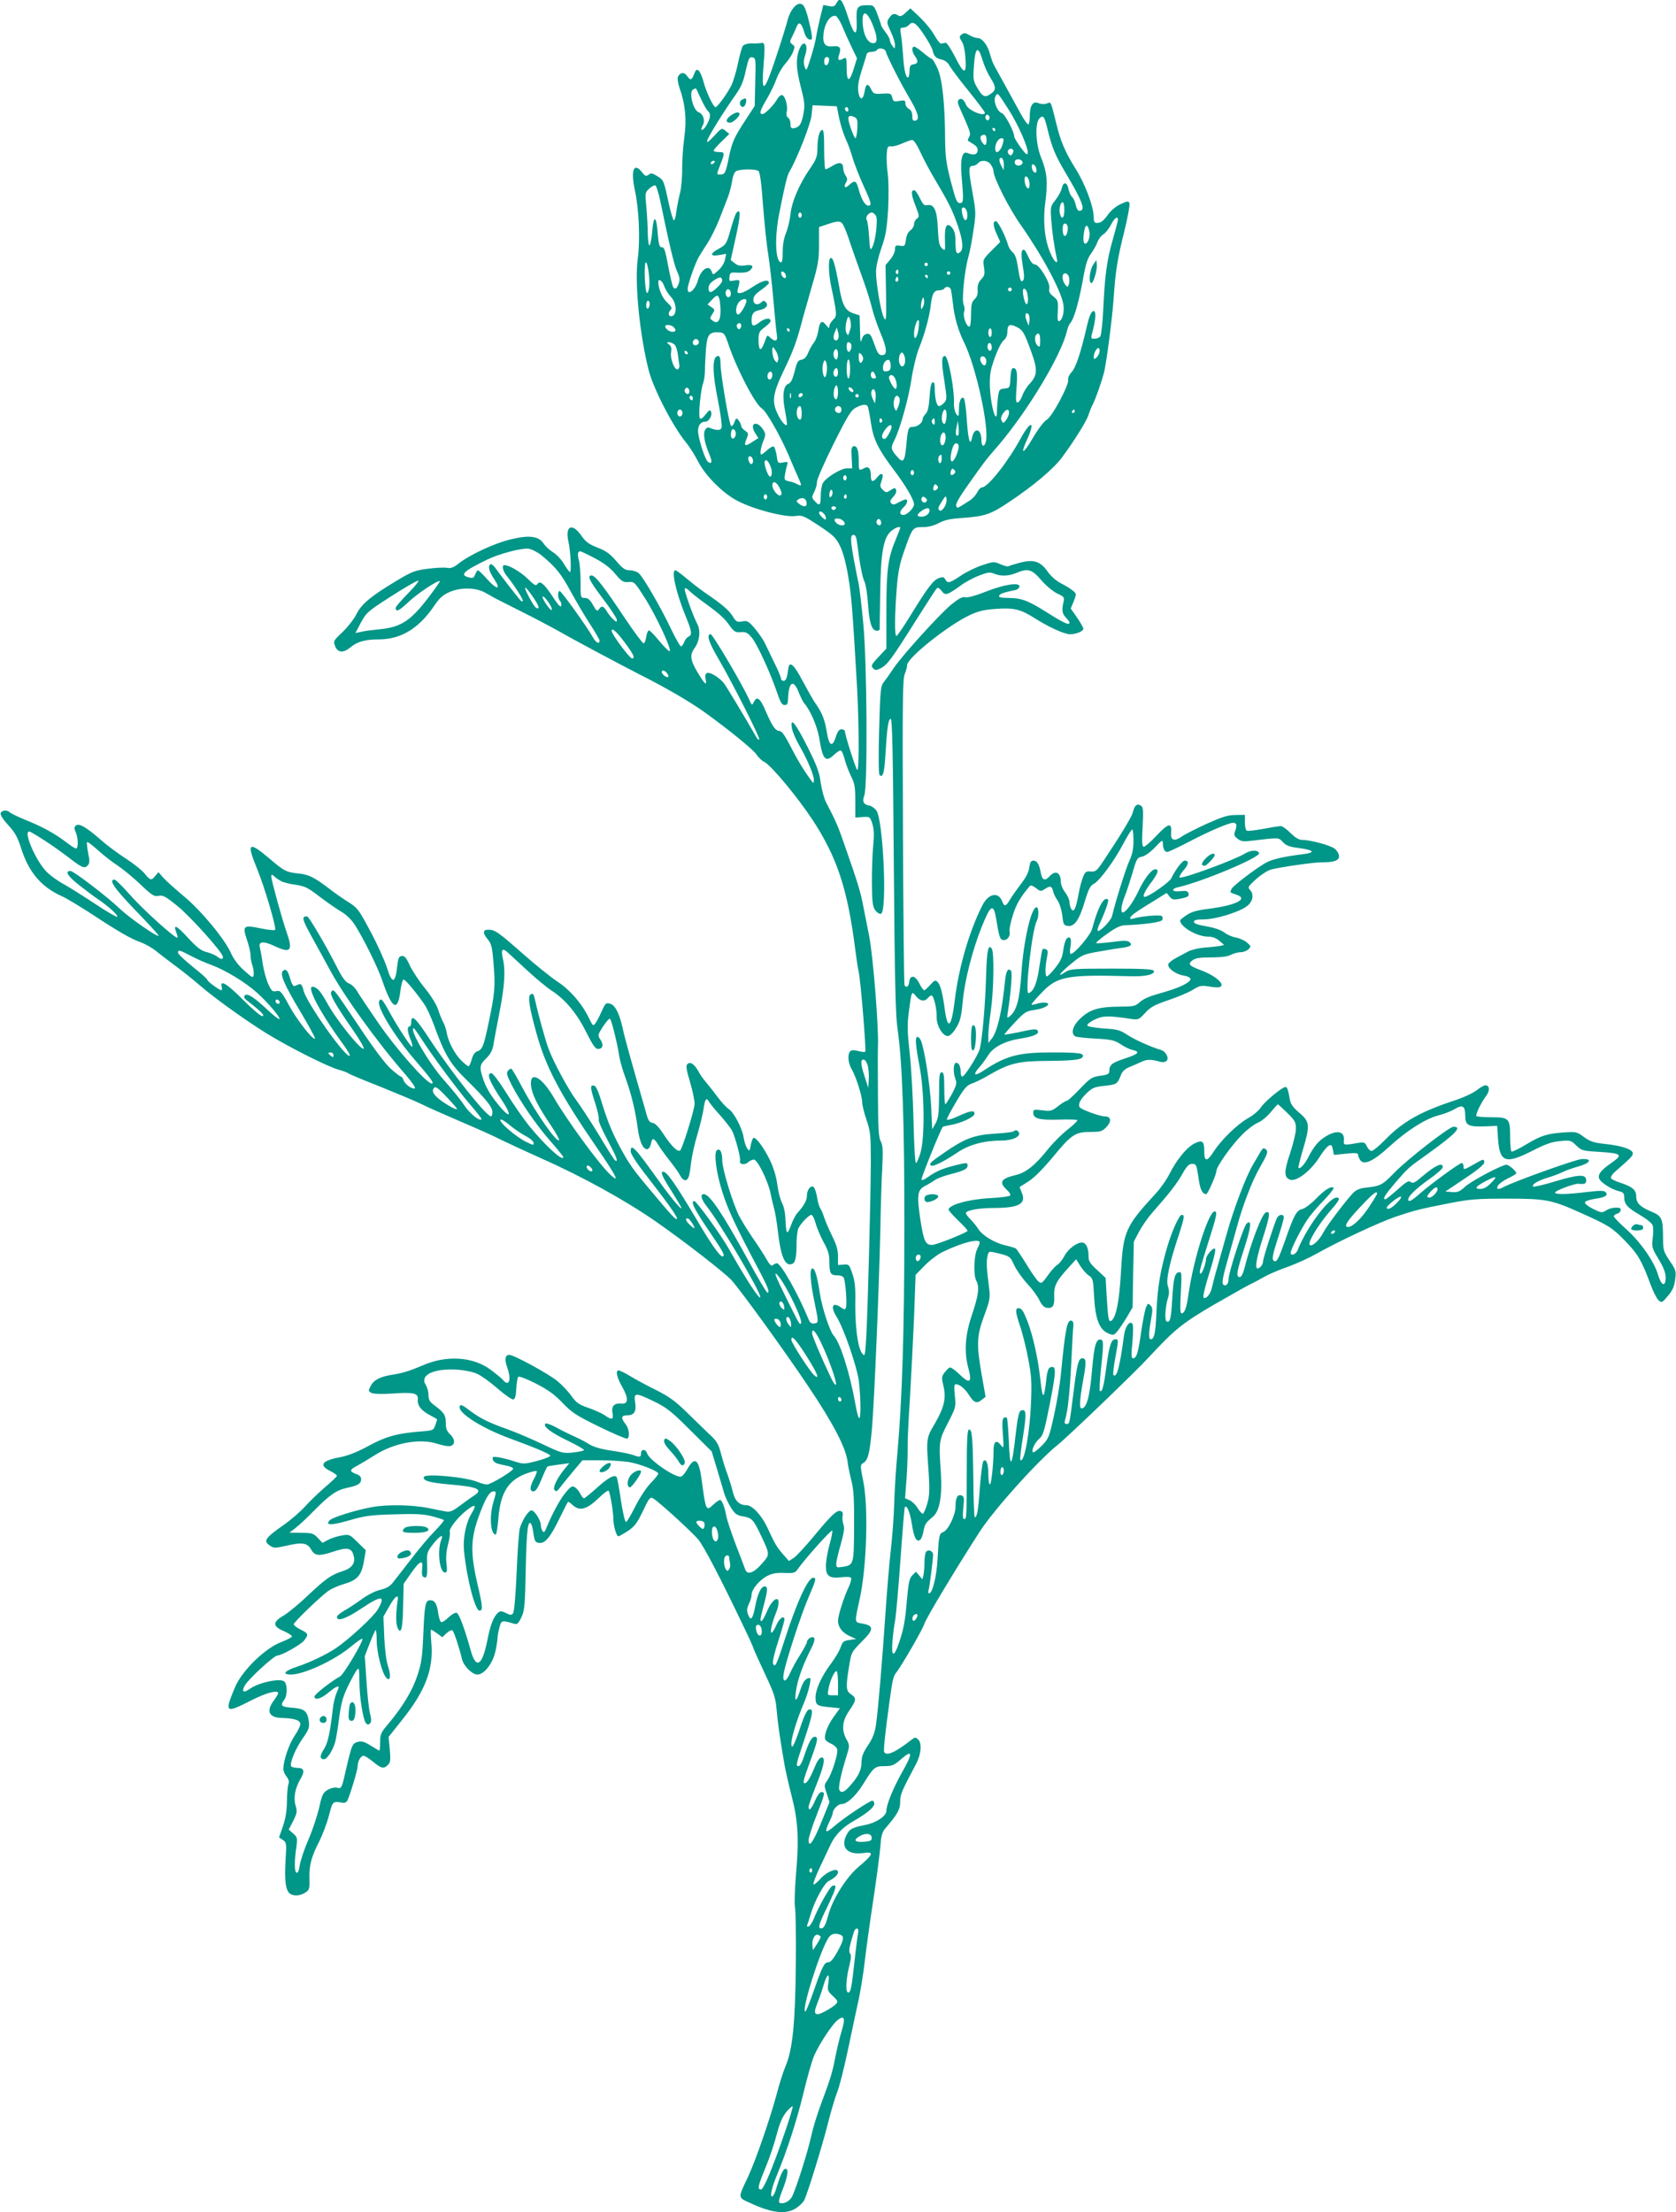 <?xml version="1.0" standalone="no"?>
<!DOCTYPE svg PUBLIC "-//W3C//DTD SVG 20010904//EN"
 "http://www.w3.org/TR/2001/REC-SVG-20010904/DTD/svg10.dtd">
<svg version="1.0" xmlns="http://www.w3.org/2000/svg"
 width="970pt" height="1280pt" viewBox="0 0 970 1280"
 preserveAspectRatio="xMidYMid meet">
<g transform="translate(0,1280) scale(0.1,-0.1)"
fill="#009688" stroke="none">
<path d="M4840 12780 c-9 -17 -17 -20 -43 -15 l-32 6 -17 -68 c-9 -37 -20 -88
-24 -113 -3 -25 -18 -81 -32 -125 -24 -76 -25 -79 -35 -51 -7 20 -6 40 3 66
23 69 -12 97 -36 29 -19 -53 -16 -108 11 -214 22 -85 24 -105 15 -153 -11 -60
-23 -78 -55 -84 -16 -2 -20 3 -20 25 0 15 -6 32 -14 36 -9 6 -11 18 -8 33 9
33 -10 98 -28 98 -8 0 -19 -10 -26 -22 -17 -33 -71 -88 -86 -88 -21 0 -15 20
26 89 21 36 46 88 55 115 10 27 32 66 49 85 18 20 39 51 46 69 12 29 12 34 -3
45 -16 12 -16 16 -3 42 9 17 20 43 27 59 13 35 30 24 45 -32 7 -23 18 -38 29
-40 17 -4 18 1 12 40 -4 23 -15 70 -24 103 -14 46 -23 61 -39 63 -26 4 -59
-37 -74 -92 -16 -62 -78 -253 -104 -321 -34 -91 -46 -83 -38 27 12 152 11 164
-12 159 -11 -2 -36 -3 -57 -2 -20 0 -41 -6 -48 -14 -6 -7 -19 -54 -29 -102
-10 -49 -28 -107 -39 -129 -27 -52 -80 -124 -91 -124 -13 0 -57 95 -71 153 -7
25 -19 52 -26 58 -12 10 -17 6 -27 -20 -14 -37 -21 -38 -41 -10 -16 24 -42 20
-53 -7 -3 -9 1 -37 10 -63 33 -93 42 -182 28 -282 -7 -51 -13 -134 -13 -183 1
-50 -5 -116 -13 -146 -8 -30 -17 -79 -21 -107 -3 -29 -10 -50 -14 -48 -5 3
-16 40 -26 83 -33 151 -32 149 -69 172 -30 19 -38 20 -51 9 -14 -11 -20 -9
-38 14 -48 61 -67 12 -41 -107 23 -105 31 -285 16 -394 -19 -140 12 -445 64
-647 29 -110 140 -323 215 -415 21 -25 52 -75 70 -110 41 -81 143 -184 226
-227 93 -50 278 -98 339 -89 37 6 48 1 135 -56 84 -56 98 -69 122 -118 17 -35
35 -101 47 -175 19 -113 25 -188 51 -637 12 -220 13 -495 1 -483 -10 11 -71
203 -71 223 0 6 -9 12 -19 12 -14 0 -23 -12 -33 -42 -20 -66 -40 -56 -53 27
-11 70 -28 113 -69 170 -11 16 -43 73 -71 125 -50 96 -77 119 -83 70 -6 -52
-13 -70 -27 -70 -8 0 -15 6 -15 14 0 7 -17 49 -39 92 -21 44 -46 95 -55 114
-9 19 -35 56 -57 83 -37 43 -44 47 -74 41 -29 -5 -35 -2 -53 28 -23 37 -63 71
-157 135 -33 23 -84 62 -113 87 -30 25 -58 46 -63 46 -26 0 4 -131 61 -270 34
-82 37 -105 15 -114 -8 -3 -20 -17 -25 -31 -5 -14 -14 -25 -19 -25 -5 0 -30
44 -56 98 -57 121 -161 301 -188 325 -10 9 -34 17 -52 17 -27 0 -40 9 -78 53
-35 41 -59 59 -108 78 -50 19 -69 33 -94 69 -54 77 -96 58 -75 -35 12 -51 18
-175 9 -175 -4 0 -19 20 -34 45 -14 25 -43 56 -64 69 -20 13 -45 35 -54 50
-29 44 -84 51 -191 25 -96 -23 -239 -90 -303 -141 -28 -22 -44 -28 -65 -24
-15 3 -65 1 -110 -5 -74 -9 -93 -16 -175 -65 -154 -92 -209 -137 -239 -196
-14 -29 -51 -76 -81 -105 -54 -51 -55 -53 -43 -83 15 -37 47 -40 87 -7 40 34
86 47 164 47 128 0 232 62 321 193 30 45 51 64 87 80 64 29 153 28 206 -1 22
-12 47 -26 55 -31 8 -4 80 -41 160 -81 80 -40 174 -90 210 -110 95 -55 361
-196 470 -252 148 -74 292 -158 376 -218 143 -103 288 -221 304 -248 9 -15 29
-34 44 -41 41 -22 189 -200 276 -331 144 -219 205 -401 250 -755 6 -49 15
-108 20 -130 12 -57 44 -454 38 -461 -4 -3 -22 -1 -41 4 -24 7 -39 6 -46 -1
-17 -17 -13 -69 8 -104 24 -39 61 -156 61 -192 0 -15 11 -61 25 -101 23 -68
25 -88 25 -249 -1 -208 -17 -824 -26 -1000 -7 -119 -8 -123 -24 -103 -25 30
-41 152 -40 288 2 93 -2 131 -17 174 -18 53 -20 55 -51 52 l-32 -2 0 50 c0 37
-9 68 -34 118 -18 37 -39 85 -46 107 -7 22 -17 46 -23 53 -5 7 -14 36 -18 64
-5 28 -14 55 -21 60 -17 10 -38 -18 -38 -52 0 -26 -17 -57 -54 -98 -12 -13
-28 -44 -37 -70 -9 -26 -19 -45 -24 -42 -4 3 -8 34 -9 70 -1 41 -9 78 -20 99
-10 19 -22 66 -27 105 -6 45 -21 97 -42 141 -36 74 -83 138 -97 130 -4 -3 -11
-22 -15 -42 -6 -35 -8 -36 -20 -19 -8 10 -17 39 -21 63 -8 54 -56 146 -87 166
-13 8 -43 41 -67 73 -24 33 -54 70 -66 84 -12 14 -31 40 -41 59 -24 44 -48 60
-65 43 -9 -9 -6 -31 15 -101 15 -50 27 -107 27 -129 0 -32 -69 -254 -83 -269
-13 -12 -50 23 -92 87 -30 46 -52 70 -67 72 -17 2 -26 13 -34 43 -92 319 -129
451 -140 504 -18 82 -42 131 -68 141 -28 10 -32 7 -55 -45 -11 -25 -26 -54
-34 -65 -14 -20 -16 -18 -40 32 -42 85 -110 162 -184 210 -37 25 -126 96 -198
160 -141 124 -160 138 -199 138 -33 0 -33 -20 -2 -57 20 -24 25 -45 32 -133
12 -136 8 -177 -27 -344 -30 -143 -37 -161 -70 -171 -11 -4 -23 -22 -29 -46
-6 -21 -14 -39 -18 -39 -5 0 -23 14 -41 32 -39 38 -77 109 -86 164 -4 21 -13
48 -20 59 -6 11 -20 43 -29 72 -10 31 -41 80 -77 125 -33 40 -72 99 -87 131
-21 46 -31 57 -47 55 -16 -2 -21 -13 -26 -59 -11 -103 -30 -105 -60 -7 -13 40
-55 134 -95 208 -68 128 -75 137 -131 172 -32 20 -80 54 -107 75 -85 65 -118
82 -175 88 -76 8 -85 13 -174 89 -117 99 -131 89 -72 -54 44 -105 117 -352
107 -361 -4 -4 -42 0 -84 9 -100 21 -106 15 -79 -66 12 -34 21 -74 21 -90 0
-16 5 -43 11 -60 6 -17 9 -41 7 -53 -3 -20 -7 -18 -56 26 -33 29 -60 66 -74
97 -34 80 -172 247 -273 331 -49 41 -103 89 -119 107 l-29 33 -18 -21 c-23
-29 -29 -28 -62 13 -15 19 -64 58 -109 87 -45 29 -111 78 -147 110 -83 73
-126 97 -143 80 -9 -9 -9 -17 0 -37 15 -32 16 -95 2 -95 -6 0 -32 17 -59 38
-63 48 -137 89 -235 128 -43 18 -83 37 -89 43 -16 16 -47 13 -53 -4 -4 -9 13
-36 43 -69 40 -43 55 -70 77 -140 45 -137 117 -220 236 -273 25 -11 103 -58
175 -105 155 -102 225 -142 283 -162 23 -9 59 -29 80 -45 20 -17 73 -57 117
-90 44 -32 109 -85 145 -116 92 -80 317 -239 430 -303 138 -80 318 -168 370
-182 25 -7 50 -16 56 -21 6 -5 90 -40 187 -78 96 -39 202 -83 234 -99 32 -16
133 -61 224 -100 92 -39 200 -87 240 -108 41 -20 147 -69 236 -109 237 -105
487 -244 658 -363 163 -113 394 -293 437 -338 51 -55 308 -410 444 -613 146
-217 218 -356 229 -436 3 -28 14 -79 23 -115 13 -51 16 -108 15 -263 -1 -221
-1 -223 -66 -234 -34 -5 -37 -4 -37 19 0 13 12 64 26 112 19 69 23 95 15 116
-5 16 -7 38 -4 49 3 14 0 23 -11 27 -22 8 -54 -22 -161 -152 -46 -55 -96 -109
-111 -119 l-28 -18 -35 40 c-35 40 -47 60 -90 154 -32 69 -87 129 -120 129
-43 0 -68 25 -81 82 -7 29 -21 73 -30 98 -10 25 -26 76 -36 114 -16 61 -24 76
-72 120 -29 28 -89 86 -132 128 -61 60 -99 87 -172 124 -51 25 -118 61 -149
80 -31 19 -62 34 -68 34 -20 0 -12 -39 20 -95 38 -67 36 -101 -4 -97 -42 4
-60 -15 -52 -55 7 -39 -4 -42 -46 -12 -16 11 -58 30 -93 42 -55 19 -70 29 -98
68 -18 26 -55 65 -83 88 -51 42 -251 151 -278 151 -23 0 -28 -26 -12 -71 27
-75 11 -118 -26 -72 -8 9 -40 35 -71 58 -100 74 -252 84 -387 26 -79 -34 -121
-47 -181 -56 -69 -11 -107 -30 -124 -64 -15 -28 -15 -31 3 -41 13 -6 57 -8
119 -4 129 9 154 3 150 -36 -3 -34 21 -64 74 -91 21 -11 38 -21 38 -23 0 -2
-5 -17 -11 -33 -10 -30 -12 -31 -92 -37 -132 -11 -196 -29 -298 -85 -67 -36
-119 -56 -169 -65 -99 -19 -115 -46 -47 -79 20 -10 37 -22 37 -27 0 -4 -30
-33 -68 -65 -37 -32 -89 -82 -115 -111 -27 -30 -79 -75 -115 -101 -120 -84
-131 -100 -88 -128 21 -14 30 -14 91 0 93 22 124 17 145 -20 21 -39 46 -41
125 -15 80 27 107 24 119 -13 17 -48 -2 -80 -62 -99 -65 -21 -96 -42 -204
-144 -47 -45 -107 -94 -131 -109 -72 -42 -72 -65 -1 -95 24 -11 44 -24 44 -29
0 -5 -28 -20 -62 -33 -91 -34 -220 -158 -264 -253 -17 -38 -35 -85 -39 -102
-9 -46 10 -44 128 17 88 45 157 63 157 42 0 -4 -11 -23 -25 -42 -46 -62 -29
-99 45 -101 70 -2 104 -12 108 -32 2 -10 -12 -41 -32 -70 -33 -49 -66 -144
-66 -193 0 -12 8 -32 19 -45 12 -16 16 -30 10 -44 -4 -11 -8 -55 -8 -98 -1
-54 -8 -99 -23 -144 l-23 -65 22 -15 c21 -14 22 -20 16 -112 -8 -131 1 -189
32 -203 26 -12 60 -6 89 15 16 12 19 25 17 75 -3 76 11 128 57 217 19 39 45
106 56 150 22 84 21 83 80 73 10 -2 22 4 26 12 15 29 60 178 60 199 0 30 18
61 34 61 8 0 33 -16 56 -35 47 -39 61 -42 85 -18 15 14 16 29 11 90 l-7 72 81
102 c134 168 181 294 166 448 -3 39 -4 71 -1 71 3 0 19 -10 35 -22 l30 -22 24
23 c14 13 29 20 34 17 9 -5 40 -100 56 -167 9 -39 59 -89 89 -89 40 0 90 66
105 137 7 33 12 68 12 79 0 10 5 36 11 58 11 41 13 41 85 20 18 -5 25 2 42 38
18 38 21 70 25 287 5 224 13 282 32 251 4 -6 10 -32 13 -58 6 -39 11 -48 31
-50 35 -5 64 29 117 137 26 53 49 98 51 100 2 3 13 -5 26 -17 42 -39 83 -28
158 45 26 25 49 41 52 36 9 -14 27 -124 27 -163 0 -40 18 -100 29 -100 4 0 29
14 55 31 39 26 53 45 87 115 35 75 42 83 58 74 28 -14 222 -191 262 -238 32
-38 127 -220 258 -494 34 -70 61 -130 61 -134 0 -3 29 -68 64 -143 57 -120 65
-146 71 -216 6 -73 18 -158 46 -320 6 -33 24 -112 40 -175 38 -145 44 -252 26
-455 -7 -88 -10 -173 -6 -190 4 -16 7 -165 5 -330 -3 -342 -19 -496 -59 -590
-14 -33 -37 -105 -51 -160 -38 -142 -122 -386 -166 -480 -60 -127 -61 -120 12
-153 126 -59 210 -68 268 -28 20 13 40 34 46 47 22 49 105 319 135 439 17 68
41 149 53 180 13 30 42 145 65 255 23 110 51 241 62 290 10 50 26 146 34 215
8 69 24 186 35 260 32 209 52 359 57 425 3 43 11 67 27 85 69 80 86 109 86
153 0 43 7 60 92 220 29 54 35 119 13 140 -16 16 -18 16 -43 -3 -92 -72 -144
-94 -155 -67 -4 11 6 110 32 297 15 112 22 143 37 160 27 32 152 247 164 284
12 36 181 317 321 534 84 129 336 410 454 504 55 44 450 423 523 503 150 162
195 198 372 302 96 55 193 110 215 121 22 10 60 31 85 45 25 14 85 40 135 57
49 18 124 52 166 76 124 70 359 180 455 213 113 38 142 45 310 78 122 24 164
27 334 27 225 0 260 -6 428 -82 165 -74 182 -85 260 -165 73 -76 93 -110 146
-253 15 -40 35 -79 45 -88 18 -16 21 -15 54 25 27 31 37 54 42 94 7 49 5 56
-32 110 -37 56 -38 61 -38 146 -1 97 -8 113 -65 137 -66 27 -90 50 -90 87 0
39 -20 57 -92 81 -26 8 -51 20 -54 26 -4 6 8 25 27 41 87 76 99 88 99 103 0
23 -63 44 -156 54 -69 7 -89 14 -126 40 -41 31 -46 32 -118 27 -97 -7 -130
-17 -220 -71 -41 -25 -78 -42 -82 -40 -4 3 -8 43 -8 88 0 105 -6 111 -111 111
-42 0 -80 3 -84 7 -7 7 27 78 58 119 21 29 18 59 -6 59 -8 0 -31 -13 -51 -29
-20 -16 -80 -44 -134 -61 -193 -64 -295 -122 -395 -225 -35 -36 -70 -65 -79
-65 -8 0 -20 12 -27 26 -11 24 -15 26 -54 20 -79 -14 -82 -13 -79 13 6 54 -37
65 -102 27 -44 -26 -71 -58 -104 -122 -20 -40 -48 -71 -57 -62 -2 2 9 48 25
103 43 143 41 164 -19 215 -37 31 -51 51 -56 78 -9 55 -15 72 -25 72 -19 0
-121 -85 -141 -116 -11 -18 -45 -48 -77 -65 -64 -37 -156 -127 -199 -195 -36
-56 -53 -57 -53 -1 0 64 -10 73 -55 51 -44 -20 -105 -94 -147 -178 -16 -32
-51 -82 -77 -110 -177 -192 -190 -221 -203 -451 -9 -168 -27 -264 -54 -286
-17 -14 -21 5 -29 141 l-6 105 -49 46 c-43 39 -50 51 -50 83 0 46 -15 76 -38
76 -31 0 -81 -38 -101 -77 -11 -21 -29 -44 -40 -51 -12 -7 -38 -35 -57 -63
-35 -48 -37 -49 -56 -32 -10 9 -42 54 -69 100 -28 45 -55 85 -60 89 -6 3 -34
12 -62 18 -62 15 -130 56 -154 93 -10 16 -30 41 -45 56 -16 16 -28 32 -28 37
0 16 74 30 160 30 147 0 191 24 164 88 l-13 33 52 33 c33 21 85 74 140 140
108 131 130 146 218 146 59 0 68 3 92 28 32 33 28 62 -9 62 -28 0 -136 39
-145 53 -11 17 2 44 40 81 32 31 45 37 105 43 71 8 73 10 95 66 7 18 24 33 49
43 20 8 51 22 69 30 30 15 57 15 108 0 11 -4 26 -2 34 3 21 13 0 57 -31 66
-54 15 -156 61 -197 89 -39 26 -56 30 -135 35 -53 4 -91 11 -93 17 -2 7 17 22
42 34 48 23 77 24 212 4 41 -6 45 -4 81 35 31 34 54 46 132 73 52 17 116 44
141 59 40 25 50 28 95 21 27 -5 55 -7 62 -4 38 12 -18 64 -108 98 -69 26 -76
35 -50 56 18 14 41 18 109 18 57 0 96 5 115 15 15 8 41 15 56 15 16 0 36 8 46
17 15 16 15 18 -9 39 -14 12 -42 25 -64 29 -21 3 -52 17 -68 30 -19 14 -58 27
-103 35 -49 8 -72 16 -72 26 0 10 15 14 57 14 65 0 193 38 245 73 38 26 49 69
23 97 -15 16 -12 20 36 64 28 25 67 50 87 55 60 15 244 41 288 41 75 0 104 10
104 36 0 12 -11 31 -25 43 -26 20 -141 51 -190 51 -18 0 -40 14 -66 40 -22 22
-47 40 -56 40 -9 0 -54 -7 -100 -16 -46 -8 -89 -14 -96 -11 -7 2 -12 22 -12
48 l0 44 -55 -1 c-44 0 -77 -11 -169 -52 -62 -29 -126 -61 -142 -73 -43 -30
-65 -22 -61 23 5 60 -15 56 -83 -16 -34 -36 -68 -66 -75 -66 -10 0 -12 25 -7
115 5 104 4 116 -13 125 -21 11 -34 -1 -44 -42 -6 -25 -74 -137 -175 -288 -33
-49 -41 -55 -68 -53 -27 3 -33 -2 -46 -35 -8 -20 -20 -67 -26 -103 -15 -79
-26 -101 -41 -79 -5 8 -10 26 -10 39 0 13 -11 39 -25 57 -14 18 -25 44 -25 58
0 57 -30 74 -65 36 -27 -30 -43 -24 -51 18 -9 51 -22 72 -43 72 -14 0 -20 -10
-24 -40 -3 -27 -20 -59 -49 -96 -23 -31 -52 -71 -63 -90 -24 -41 -32 -42 -45
-9 -22 57 -80 45 -115 -25 -75 -148 -136 -357 -159 -547 -19 -156 -40 -178
-57 -61 -14 104 -26 149 -42 165 -13 14 -18 12 -43 -16 -15 -17 -31 -31 -35
-31 -5 0 -18 18 -29 41 -24 47 -53 50 -58 6 -3 -27 -16 -35 -27 -18 -3 5 -7
405 -9 888 -3 736 -2 883 10 912 8 18 14 42 14 52 0 42 236 230 363 290 52 24
84 31 154 36 103 7 141 -3 223 -55 78 -50 171 -92 202 -92 36 0 78 17 78 32 0
6 -16 35 -36 64 l-37 53 18 43 c16 42 16 43 -7 61 -12 11 -43 29 -68 42 -27
14 -58 41 -77 68 -41 59 -81 72 -160 51 -30 -8 -60 -17 -65 -20 -5 -4 -27 2
-48 11 -37 17 -40 16 -104 -5 -37 -12 -93 -39 -125 -61 -66 -44 -76 -46 -90
-22 -7 14 -15 16 -37 8 -33 -12 -63 -52 -163 -214 -41 -67 -78 -121 -83 -121
-11 0 -10 125 2 276 7 92 17 141 41 210 50 142 51 144 109 144 32 0 64 8 93
23 33 18 68 26 138 30 131 10 161 20 269 92 144 96 260 194 310 263 72 98 141
210 150 242 5 16 15 42 23 57 17 32 51 128 67 189 14 57 47 310 55 424 10 156
23 237 62 391 20 81 33 154 30 162 -6 15 -10 15 -49 -3 -24 -10 -55 -35 -71
-56 -32 -44 -45 -54 -69 -54 -14 0 -18 8 -18 33 0 61 -50 195 -107 284 -58 94
-84 153 -109 256 -34 137 -30 128 -56 118 -14 -5 -32 -4 -47 2 -32 15 -51 -12
-51 -75 0 -26 -4 -48 -9 -48 -5 0 -25 28 -44 63 -19 34 -59 107 -89 162 -30
55 -60 109 -66 120 -6 11 -16 39 -22 61 -13 52 -45 94 -72 94 -11 0 -33 8 -48
17 -24 14 -31 14 -45 3 -14 -12 -14 -15 1 -39 11 -15 19 -54 22 -99 6 -97 -9
-94 -63 14 -22 43 -46 78 -52 77 -7 -2 -18 -4 -25 -5 -7 -2 -24 20 -40 48 -15
28 -53 74 -83 103 l-56 53 -27 -25 c-20 -19 -31 -24 -42 -17 -24 15 -37 12
-54 -14 -15 -23 -14 -28 9 -78 14 -29 25 -64 25 -78 -1 -24 -1 -24 -15 -6 -8
11 -15 26 -15 34 0 7 -11 28 -25 46 -14 18 -25 36 -25 39 0 3 -9 31 -21 62
-20 53 -22 55 -57 55 -61 0 -67 -10 -64 -91 4 -94 -14 -88 -48 17 -36 111 -48
125 -70 84z m213 -129 c27 -69 27 -101 1 -101 -28 0 -52 38 -59 93 -13 102 20
106 58 8z m-179 -1 c12 -30 37 -85 54 -121 l32 -66 -18 -58 c-25 -83 -42 -83
-42 0 0 64 -1 65 -21 55 -28 -15 -33 -7 -21 29 12 35 2 47 -38 43 -46 -5 -61
16 -53 78 7 58 39 104 69 98 8 -2 25 -28 38 -58z m473 -50 c24 -36 47 -76 50
-90 8 -36 20 -48 54 -55 18 -4 35 -17 43 -33 8 -15 57 -81 110 -146 53 -66 96
-123 96 -128 0 -27 -97 13 -109 46 -12 30 -29 42 -43 28 -7 -7 -5 -21 5 -43
65 -147 67 -151 56 -171 -6 -11 -9 -21 -7 -22 2 -1 16 -10 31 -20 20 -12 27
-24 25 -39 -3 -23 -25 -27 -60 -12 -29 12 -41 -37 -33 -130 13 -148 12 -160
-10 -160 -17 0 -24 18 -52 125 -27 104 -32 145 -33 240 -1 207 -16 352 -44
414 -14 31 -29 56 -34 56 -4 0 -27 16 -49 35 -23 19 -46 35 -52 35 -16 0 -13
-31 4 -54 21 -28 19 -44 -7 -48 -18 -2 -23 -10 -24 -35 0 -18 -3 -35 -6 -39
-13 -13 -26 35 -31 121 -4 50 -9 107 -13 128 -6 33 -4 37 13 37 12 0 26 7 33
15 22 26 42 13 87 -55z m-221 -97 c10 -34 83 -178 133 -263 56 -94 66 -132 39
-138 -14 -3 -18 3 -18 27 0 20 -7 34 -20 41 -11 6 -20 20 -20 31 0 19 -4 20
-35 15 -31 -6 -35 -4 -41 19 -6 24 -10 26 -57 23 -47 -3 -52 -1 -65 25 -18 38
-31 34 -38 -13 -9 -53 -30 -52 -37 3 -4 29 3 66 21 122 14 44 27 86 28 93 2 6
14 12 28 12 14 0 28 5 31 10 10 16 45 11 51 -7z m560 -49 c9 -31 29 -77 45
-102 35 -56 36 -72 3 -95 -33 -24 -47 -18 -78 35 -24 41 -25 50 -19 131 7 105
24 115 49 31z m-1315 -128 l-3 -139 -54 -83 c-66 -100 -78 -128 -97 -221 -17
-84 -22 -93 -48 -93 -23 0 -23 -2 1 60 26 66 25 70 -10 70 -16 0 -30 4 -30 8
0 4 20 28 45 52 l46 45 -22 18 c-22 18 -23 17 -66 -30 -30 -32 -43 -42 -40
-28 4 22 91 162 162 263 35 49 48 81 61 143 16 71 20 80 38 77 20 -3 21 -8 17
-142z m427 122 c-5 -32 -28 -35 -28 -4 0 17 5 26 16 26 10 0 14 -7 12 -22z
m-742 -218 c15 -33 33 -65 40 -71 20 -16 17 -42 -8 -85 -21 -35 -40 -34 -20 2
14 25 2 65 -24 74 -34 13 -60 122 -31 133 6 3 13 6 14 6 1 1 14 -26 29 -59z
m1782 -65 c55 -86 116 -224 110 -252 -2 -13 -14 -3 -41 34 -20 28 -37 56 -37
63 0 28 -54 130 -71 135 -28 9 -52 71 -38 97 13 24 11 26 77 -77z m-981 -50
c8 -38 25 -92 38 -120 13 -27 31 -77 40 -110 10 -33 37 -103 61 -156 48 -104
51 -119 30 -119 -19 0 -40 35 -56 93 -14 53 -23 57 -57 25 -24 -22 -33 -9 -14
21 6 10 5 22 -5 35 -8 11 -14 31 -14 44 0 32 -22 37 -61 13 -19 -12 -37 -21
-41 -21 -5 0 -8 52 -8 116 0 87 -3 115 -12 112 -17 -6 -26 -42 -27 -108 -1
-47 -7 -63 -40 -111 -64 -92 -109 -196 -116 -269 -4 -36 -16 -85 -26 -109 -12
-28 -19 -67 -19 -108 0 -47 -3 -64 -12 -61 -31 11 -35 147 -8 283 32 163 46
219 58 240 45 76 124 277 129 328 l6 58 70 -3 70 -3 14 -70z m53 49 c0 -8 -4
-12 -10 -9 -5 3 -10 10 -10 16 0 5 5 9 10 9 6 0 10 -7 10 -16z m815 -54 c-5
-8 -11 -8 -17 -2 -6 6 -7 16 -3 22 5 8 11 8 17 2 6 -6 7 -16 3 -22z m-777 11
c14 -7 16 -20 14 -65 -2 -31 -7 -56 -11 -56 -8 0 -41 91 -41 114 0 18 13 20
38 7z m1116 -74 c26 -105 43 -144 100 -242 103 -173 122 -225 82 -225 -8 0
-16 14 -20 34 -4 19 -13 39 -21 46 -8 7 -17 27 -21 46 -8 42 -30 44 -39 5 -3
-17 -20 -47 -36 -68 -29 -36 -30 -41 -25 -113 5 -71 18 -160 32 -224 10 -42
-14 -24 -36 28 -34 76 -45 186 -30 296 15 116 10 173 -24 257 -32 77 -37 201
-10 228 22 22 29 12 48 -68z m-304 3 c0 -5 -2 -10 -4 -10 -3 0 -8 5 -11 10 -3
6 -1 10 4 10 6 0 11 -4 11 -10z m-50 -60 c0 -35 -10 -38 -28 -10 -14 23 -8 40
14 40 9 0 14 -11 14 -30z m95 -17 c-12 -50 -45 -73 -45 -32 0 29 18 59 36 59
13 0 15 -6 9 -27z m-477 -56 c18 -39 54 -107 80 -150 80 -135 103 -179 133
-266 32 -92 37 -142 16 -160 -21 -17 -27 -3 -27 60 0 41 -5 63 -19 80 -30 37
-45 13 -42 -68 2 -66 2 -67 -17 -50 -16 15 -20 35 -24 111 -4 107 -21 146 -60
139 -19 -4 -26 3 -43 38 -11 24 -25 45 -31 47 -23 6 -21 -25 4 -87 23 -59 24
-65 9 -76 -10 -7 -17 -22 -17 -33 0 -11 -9 -27 -21 -35 -13 -9 -23 -30 -26
-54 -5 -37 -7 -39 -34 -35 -25 4 -29 1 -29 -21 0 -14 -12 -40 -27 -58 l-28
-33 3 -165 c2 -150 1 -164 -12 -140 -17 30 -46 197 -46 267 0 28 13 85 31 136
26 74 32 112 39 225 4 78 3 165 -2 204 -5 37 -8 89 -6 115 3 42 5 47 25 45 12
-2 41 6 65 17 24 11 50 20 58 20 9 0 28 -29 48 -73z m536 15 c2 -4 1 -14 -4
-22 -7 -11 -12 -12 -21 -3 -6 6 -8 16 -5 22 8 13 23 14 30 3z m-54 -85 l-1
-32 -15 28 c-8 15 -12 32 -9 37 11 18 25 -1 25 -33z m108 16 c5 -17 -26 -29
-40 -15 -6 6 -7 15 -3 22 9 14 37 9 43 -7z m-1783 -3 c-3 -5 -11 -10 -16 -10
-6 0 -7 5 -4 10 3 6 11 10 16 10 6 0 7 -4 4 -10z m1599 -12 c9 -12 16 -29 16
-38 0 -38 89 -215 160 -315 124 -177 230 -375 244 -455 8 -41 -5 -92 -23 -98
-10 -3 -12 10 -9 58 3 58 1 63 -26 85 -22 17 -27 29 -23 46 8 30 -58 139 -84
139 -12 0 -25 16 -39 47 -15 34 -23 44 -32 35 -8 -8 -8 -31 1 -88 9 -53 10
-79 2 -87 -13 -13 -17 -2 -31 83 -6 43 -16 70 -29 80 -10 8 -22 26 -26 40 -16
56 -59 140 -71 140 -19 0 -17 -27 6 -78 l19 -42 -51 -51 c-49 -49 -50 -51 -43
-96 6 -39 3 -49 -16 -69 -17 -18 -22 -35 -21 -61 2 -25 -3 -41 -18 -55 -16
-15 -20 -31 -20 -88 0 -42 -4 -70 -10 -70 -17 0 -39 62 -30 85 4 11 3 30 -3
42 -12 26 5 198 28 278 8 28 21 96 29 152 15 97 14 109 -4 210 -25 139 -26
163 -1 163 10 0 24 7 31 15 18 22 57 18 74 -7z m264 -27 c3 -16 -1 -22 -10
-19 -7 3 -15 15 -16 27 -3 16 1 22 10 19 7 -3 15 -15 16 -27z m-1609 -10 c9
-6 17 -61 27 -197 8 -104 21 -232 30 -284 8 -52 22 -171 30 -265 8 -93 17
-185 20 -202 7 -37 -8 -44 -38 -17 -14 14 -18 14 -22 3 -21 -57 -27 -69 -36
-69 -5 0 -10 22 -10 49 0 45 3 53 35 77 19 14 35 30 35 36 0 21 -31 18 -63 -6
-36 -28 -47 -26 -47 10 0 39 11 53 47 60 37 7 53 28 34 47 -8 8 -14 8 -23 -1
-22 -22 -48 -14 -48 13 0 19 12 34 45 57 25 18 45 36 45 40 0 24 -36 16 -92
-21 -60 -41 -97 -49 -89 -20 16 61 16 62 -18 56 -31 -6 -32 -5 -29 21 3 26 5
27 52 24 34 -1 55 3 67 14 26 24 14 35 -29 28 -28 -4 -43 -1 -60 13 l-23 18
30 135 c28 126 29 169 3 138 -6 -7 -21 -52 -34 -98 -23 -81 -26 -86 -66 -108
-54 -30 -55 -47 -1 -38 l42 7 -7 -33 c-3 -19 -20 -46 -38 -62 -31 -28 -32 -29
-39 -7 -16 43 -62 13 -80 -52 -15 -55 -59 -91 -59 -49 0 26 45 154 66 188 10
16 33 53 52 82 18 29 47 88 64 130 16 42 39 101 50 129 11 29 22 72 25 95 3
24 12 49 21 56 18 14 110 16 131 3z m1569 -69 c2 -18 -1 -32 -6 -32 -12 0 -22
24 -22 52 0 32 25 15 28 -20z m-2137 -103 c53 -257 80 -369 97 -408 16 -34 18
-50 10 -72 -10 -30 -22 -37 -33 -19 -3 5 -15 55 -26 111 -21 111 -24 119 -43
119 -9 0 -15 23 -19 76 -8 108 -24 115 -32 15 -4 -44 -12 -81 -16 -81 -5 0 -9
30 -10 68 0 37 -4 105 -8 152 -8 82 -8 86 16 108 14 13 30 21 36 19 5 -1 18
-41 28 -88z m2339 -54 c0 -47 -14 -60 -25 -24 -8 25 2 69 15 69 6 0 10 -20 10
-45z m-562 -19 c5 -44 -15 -55 -26 -15 -5 19 -7 38 -5 42 9 16 28 0 31 -27z
m-958 -11 c0 -8 -4 -15 -10 -15 -5 0 -10 7 -10 15 0 8 5 15 10 15 6 0 10 -7
10 -15z m430 -4 c12 -24 -3 -151 -23 -184 -10 -19 -13 -11 -17 63 -3 47 -9 91
-14 98 -9 15 10 42 30 42 7 0 18 -9 24 -19z m1400 -23 c0 -7 -14 -59 -30 -116
-34 -117 -46 -206 -55 -407 -4 -77 -12 -146 -17 -152 -6 -7 -21 -13 -33 -13
-23 0 -23 0 -9 53 16 61 18 107 4 107 -13 0 -26 -27 -40 -90 -35 -151 -63
-236 -87 -262 -14 -15 -23 -34 -21 -45 7 -28 -92 -214 -124 -232 -16 -9 -50
-54 -80 -105 -56 -96 -76 -102 -34 -10 51 112 21 114 -39 3 -72 -132 -188
-279 -221 -279 -8 0 -20 -13 -28 -29 -8 -15 -26 -35 -40 -45 -82 -52 -75 -50
-82 -32 -4 10 20 52 67 118 103 145 96 137 180 234 171 202 363 522 394 659 4
17 12 37 19 45 24 27 53 133 81 293 10 52 22 88 40 110 13 19 30 48 36 65 6
17 21 38 35 46 13 9 33 34 44 56 20 39 40 53 40 28z m-1587 -35 c8 -16 25 -59
37 -98 13 -38 43 -124 67 -190 24 -66 51 -149 59 -185 9 -36 31 -102 50 -147
38 -89 41 -128 10 -128 -21 0 -27 9 -51 78 -14 39 -21 48 -38 45 -13 -2 -24
-13 -28 -28 -9 -30 -10 -24 -12 65 l-2 70 -34 11 c-49 16 -66 46 -85 159 -23
126 -35 167 -49 162 -14 -5 -12 -87 2 -157 36 -170 36 -179 13 -200 -12 -12
-22 -28 -22 -38 0 -14 -4 -12 -19 7 -24 31 -37 22 -45 -33 -4 -25 -15 -55 -25
-68 -11 -13 -26 -40 -34 -60 -10 -25 -23 -37 -39 -40 -19 -2 -26 -13 -39 -67
-12 -47 -21 -66 -36 -72 -30 -11 -37 -69 -19 -159 8 -41 12 -77 10 -79 -8 -8
-34 22 -53 63 -36 73 -29 119 38 258 53 110 73 164 109 303 6 22 29 103 51
179 36 123 41 152 41 241 l0 101 48 16 c67 23 80 21 95 -9z m1297 -13 c0 -28
-11 -51 -21 -44 -10 6 -12 57 -3 67 11 10 24 -3 24 -23z m125 -20 c6 -29 -8
-70 -25 -70 -11 0 -13 33 -4 79 8 36 20 33 29 -9z m-2547 -315 c-2 -22 -7 -40
-13 -40 -12 0 -19 150 -9 174 9 21 26 -80 22 -134z m1612 125 c0 -5 -4 -10
-10 -10 -5 0 -10 5 -10 10 0 6 5 10 10 10 6 0 10 -4 10 -10z m-170 -46 c0 -8
-5 -12 -10 -9 -6 4 -8 11 -5 16 9 14 15 11 15 -7z m-652 -18 c3 -12 -1 -17
-10 -14 -7 3 -15 13 -16 22 -3 12 1 17 10 14 7 -3 15 -13 16 -22z m952 14 c0
-5 -4 -10 -10 -10 -5 0 -10 5 -10 10 0 6 5 10 10 10 6 0 10 -4 10 -10z m688
-28 c2 -13 1 -31 -3 -40 -6 -15 -8 -15 -21 2 -21 29 -19 68 4 64 9 -2 18 -14
20 -26z m-818 8 c0 -5 -2 -10 -4 -10 -3 0 -8 5 -11 10 -3 6 -1 10 4 10 6 0 11
-4 11 -10z m-1190 -24 c0 -15 -52 -66 -68 -66 -13 0 -16 29 -4 46 12 18 55 43
64 38 4 -3 8 -11 8 -18z m1016 -3 c-10 -10 -19 5 -10 18 6 11 8 11 12 0 2 -7
1 -15 -2 -18z m-1351 -31 c6 -17 23 -44 38 -60 36 -37 36 -112 1 -112 -17 0
-18 22 -2 38 9 9 5 18 -19 40 -28 24 -53 80 -53 120 0 25 25 6 35 -26z m1659
-19 c2 -10 7 -45 11 -78 8 -80 31 -158 64 -225 68 -135 147 -493 127 -574 -9
-37 -26 -32 -26 7 0 66 -41 78 -54 15 -11 -56 -23 -15 -31 108 -4 63 -12 117
-17 120 -16 10 -28 -17 -28 -66 -1 -42 -2 -44 -16 -25 -8 11 -14 37 -13 60 4
79 -33 275 -52 275 -20 0 -21 -33 -4 -141 16 -105 16 -112 -1 -130 -9 -10 -23
-19 -29 -19 -14 0 -25 44 -25 102 0 27 -4 38 -12 36 -9 -3 -15 -33 -18 -85 -4
-57 -10 -84 -22 -97 -10 -10 -18 -24 -18 -31 0 -21 -29 -45 -56 -45 -27 0 -30
-8 -39 -110 -9 -93 -18 -104 -55 -60 -34 39 -36 49 -14 92 32 61 83 245 99
353 9 61 28 138 41 173 35 86 61 181 70 249 8 74 19 93 49 93 13 0 27 5 30 10
10 16 33 12 39 -7z m350 -4 c-3 -5 -10 -7 -15 -3 -5 3 -7 10 -3 15 3 5 10 7
15 3 5 -3 7 -10 3 -15z m-1624 -20 c0 -10 -7 -19 -15 -19 -15 0 -21 31 -9 43
11 10 24 -3 24 -24z m1714 9 c9 -34 7 -68 -3 -68 -8 0 -21 47 -21 76 0 22 17
16 24 -8z m-1780 -40 c3 -13 6 -44 6 -69 0 -55 -17 -76 -45 -55 -18 13 -18 15
-2 39 15 24 15 26 -6 40 l-22 15 24 26 c30 32 37 32 45 4z m1177 -45 c-9 -16
-10 -16 -11 4 0 12 3 30 7 40 7 16 8 16 11 -4 2 -12 -1 -30 -7 -40z m-1021 37
c0 -21 -35 -80 -47 -80 -19 0 -16 50 4 72 17 19 43 24 43 8z m-560 -19 c0 -11
-4 -23 -10 -26 -6 -4 -10 5 -10 19 0 14 5 26 10 26 6 0 10 -9 10 -19z m2198
-97 l-4 -29 -12 28 c-13 31 -7 56 10 39 5 -5 8 -22 6 -38z m-1035 -42 c-3 -10
-7 -24 -10 -32 -4 -12 -6 -12 -14 3 -10 16 -4 69 9 92 8 13 22 -43 15 -63z
m393 -6 c-8 -53 -26 -71 -26 -27 0 34 18 87 26 78 4 -3 3 -26 0 -51z m-1026
20 c0 -8 -4 -17 -9 -20 -10 -7 -23 19 -14 28 11 11 23 6 23 -8z m-392 -8 c17
-17 15 -28 -6 -28 -19 0 -42 18 -42 32 0 12 35 9 48 -4z m1990 -2 c32 -17 41
-32 82 -146 36 -99 34 -133 -11 -181 -17 -18 -36 -49 -42 -68 -7 -19 -18 -37
-26 -39 -12 -4 -13 10 -8 81 7 91 3 117 -19 117 -9 0 -14 -18 -16 -57 -3 -57
-4 -58 -34 -61 -29 -3 -32 -6 -38 -49 -3 -25 -6 -61 -6 -79 0 -61 -17 -36 -31
44 -14 84 -14 159 0 206 23 78 52 142 71 158 12 9 20 28 20 45 0 46 13 52 58
29z m-1318 -16 c0 -5 -2 -10 -4 -10 -3 0 -8 5 -11 10 -3 6 -1 10 4 10 6 0 11
-4 11 -10z m282 -47 c-2 -7 -8 -13 -12 -13 -17 0 -20 19 -9 47 l12 28 7 -25
c4 -14 5 -31 2 -37z m888 32 c0 -14 -4 -25 -10 -25 -5 0 -10 11 -10 25 0 14 5
25 10 25 6 0 10 -11 10 -25z m-1525 -65 c48 -144 156 -351 196 -375 24 -15
104 -155 151 -264 27 -64 56 -131 64 -148 15 -35 14 -38 -14 -24 -9 6 -30 13
-46 16 -25 5 -28 9 -23 38 3 18 8 42 12 54 7 21 5 22 -23 17 -30 -6 -31 -5
-37 40 -4 25 -12 49 -17 52 -5 3 -22 -6 -37 -20 -15 -14 -31 -26 -35 -26 -10
0 -3 45 15 86 11 28 10 36 -5 59 -36 55 -81 37 -46 -20 l19 -30 -36 -23 c-42
-28 -50 -23 -32 19 12 30 11 33 -9 47 -12 8 -22 20 -22 26 0 7 -6 21 -14 32
-14 18 -15 18 -26 -10 -6 -17 -14 -25 -19 -20 -12 12 -61 302 -61 359 0 32 -4
45 -14 45 -35 0 -35 -92 1 -266 14 -73 23 -139 19 -149 -6 -17 -28 -17 -68 -1
-11 5 -20 1 -28 -13 -12 -23 -2 -76 27 -144 17 -40 12 -57 -11 -38 -17 15 -56
137 -56 178 0 33 16 53 42 53 21 0 42 36 33 58 -5 13 -11 10 -32 -17 -19 -24
-28 -29 -33 -20 -9 17 5 166 20 203 5 15 10 49 10 75 0 26 3 82 6 124 7 83 20
98 78 94 26 -2 31 -8 51 -67z m1805 19 c0 -36 -2 -40 -15 -29 -15 13 -20 51
-8 63 15 16 23 4 23 -34z m-1975 -10 c0 -7 -8 -15 -17 -17 -18 -3 -25 18 -11
32 10 10 28 1 28 -15z m-143 -11 c9 -7 18 -33 21 -58 3 -25 7 -54 9 -64 1 -10
-3 -21 -10 -23 -18 -7 -45 64 -38 100 4 22 1 33 -11 43 -15 11 -16 13 -2 14 8
0 22 -6 31 -12z m1023 2 c9 -14 -4 -52 -16 -45 -12 8 -12 55 0 55 6 0 13 -5
16 -10z m815 -21 c0 -21 -16 -26 -23 -6 -6 17 3 38 14 31 5 -3 9 -14 9 -25z
m-1245 -28 c8 -17 12 -37 8 -47 -6 -16 -7 -15 -20 2 -12 17 -19 74 -8 74 2 0
11 -13 20 -29z m1868 -1 c-3 -10 -11 -25 -19 -31 -11 -9 -14 -8 -14 5 0 24 19
58 30 51 4 -3 6 -14 3 -25z m-1513 -10 c0 -16 -4 -30 -9 -30 -13 0 -21 27 -15
45 10 25 24 17 24 -15z m-869 7 c-1 -12 -15 -9 -19 4 -3 6 1 10 8 8 6 -3 11
-8 11 -12z m1013 -40 c-10 -28 -24 -19 -24 15 0 29 2 31 15 17 9 -9 13 -23 9
-32z m242 18 c11 -46 -17 -78 -31 -35 -7 23 2 60 15 60 6 0 12 -11 16 -25z
m472 -19 c2 -10 -1 -23 -6 -28 -12 -12 -36 27 -27 43 10 15 29 5 33 -15z
m-924 -73 c-5 -25 -9 -31 -15 -21 -10 16 -12 60 -2 84 11 29 25 -22 17 -63z
m136 22 c0 -30 -4 -55 -10 -55 -5 0 -10 25 -10 55 0 30 5 55 10 55 6 0 10 -25
10 -55z m235 19 c0 -22 -5 -30 -22 -32 -18 -3 -23 1 -23 20 0 26 18 50 35 45
5 -2 10 -17 10 -33z m-305 -39 c0 -25 -14 -34 -24 -16 -8 12 3 41 15 41 5 0 9
-11 9 -25z m-380 -14 c0 -23 -16 -36 -25 -21 -9 14 1 40 15 40 5 0 10 -9 10
-19z m594 3 c9 -22 8 -24 -9 -24 -8 0 -15 9 -15 20 0 24 15 27 24 4z m116 -23
c12 -23 13 -61 3 -61 -12 0 -44 61 -37 71 9 15 23 10 34 -10z m-330 -81 c0
-39 -13 -54 -23 -27 -7 18 3 67 14 67 5 0 9 -18 9 -40z m-860 4 c0 -16 -16
-19 -25 -4 -8 13 4 32 16 25 5 -4 9 -13 9 -21z m948 7 c3 -8 -1 -12 -9 -9 -7
2 -15 10 -17 17 -3 8 1 12 9 9 7 -2 15 -10 17 -17z m130 -42 l-4 -34 -13 27
c-8 15 -11 35 -7 44 11 28 28 1 24 -37z m-491 -1 c-3 -7 -5 -2 -5 12 0 14 2
19 5 13 2 -7 2 -19 0 -25z m64 9 c-13 -13 -26 -3 -16 12 3 6 11 8 17 5 6 -4 6
-10 -1 -17z m329 3 c0 -5 -4 -10 -10 -10 -5 0 -10 5 -10 10 0 6 5 10 10 10 6
0 10 -4 10 -10z m-960 -16 c0 -8 -4 -12 -10 -9 -5 3 -10 10 -10 16 0 5 5 9 10
9 6 0 10 -7 10 -16z m1196 1 c4 -9 0 -30 -7 -47 -12 -30 -13 -30 -22 -10 -11
24 -2 72 14 72 5 0 12 -7 15 -15z m-182 -52 c3 -10 11 -52 17 -93 14 -93 42
-149 129 -265 71 -93 120 -177 120 -203 0 -22 -40 -62 -62 -62 -24 0 -23 22 2
45 21 19 27 45 11 45 -5 0 -23 -8 -40 -17 -24 -14 -33 -15 -42 -6 -10 10 -8
18 10 37 14 15 21 31 17 41 -5 14 -8 14 -31 -1 -25 -16 -27 -16 -46 2 -17 17
-17 24 -7 51 16 43 1 55 -26 20 -25 -31 -36 -27 -36 12 0 41 -14 55 -38 42
-31 -16 -32 -15 -32 37 0 65 -9 94 -29 90 -13 -3 -15 -14 -12 -66 l3 -62 -30
0 c-36 0 -126 -56 -141 -88 -6 -13 -11 -45 -11 -72 0 -55 -7 -61 -35 -29 -18
19 -18 22 -3 52 9 18 17 44 16 58 0 15 43 114 96 220 82 164 102 196 129 210
43 22 65 22 71 2z m-384 -34 c0 -28 -4 -39 -12 -37 -24 8 -22 78 2 78 5 0 10
-18 10 -41z m230 21 c0 -11 -6 -20 -14 -20 -18 0 -29 16 -21 30 11 18 35 11
35 -10z m-920 -20 c0 -11 -7 -20 -15 -20 -8 0 -15 9 -15 20 0 11 7 20 15 20 8
0 15 -9 15 -20z m1528 -22 c-2 -24 -7 -42 -13 -41 -13 3 -18 29 -11 59 11 40
27 27 24 -18z m362 24 c0 -10 -7 -28 -16 -41 -15 -21 -18 -22 -26 -7 -7 12 -5
25 6 42 19 28 36 31 36 6z m380 8 c0 -5 -5 -10 -11 -10 -5 0 -7 5 -4 10 3 6 8
10 11 10 2 0 4 -4 4 -10z m-1115 -49 c3 -5 1 -12 -5 -16 -5 -3 -10 1 -10 9 0
18 6 21 15 7z m305 -13 c0 -16 -3 -19 -11 -11 -6 6 -8 16 -5 22 11 17 16 13
16 -11z m136 -76 c-13 -12 -18 9 -10 45 l8 38 4 -39 c2 -21 1 -41 -2 -44z
m-386 48 c0 -18 -30 -70 -40 -70 -20 0 -20 22 0 50 21 30 40 39 40 20z m-902
-46 c-5 -28 -28 -29 -28 -1 0 13 3 27 7 31 10 10 25 -10 21 -30z m1215 -19
c-3 -36 -20 -55 -29 -32 -9 24 4 69 19 64 7 -2 11 -17 10 -32z m67 -87 c-21
-60 -45 -65 -36 -7 8 51 24 75 40 59 7 -7 6 -23 -4 -52z m-90 -33 c0 -14 -4
-25 -10 -25 -11 0 -14 33 -3 43 11 11 13 8 13 -18z m-1094 0 c8 -21 -6 -41
-17 -24 -12 19 -11 39 1 39 6 0 13 -7 16 -15z m104 -45 c13 -30 6 -71 -9 -54
-13 15 -31 75 -25 85 8 14 20 3 34 -31z m1062 -42 c-6 -6 -15 -9 -18 -5 -4 3
-4 14 0 23 5 13 9 15 18 6 9 -9 9 -15 0 -24z m-232 7 c0 -8 -4 -15 -10 -15 -5
0 -10 7 -10 15 0 8 5 15 10 15 6 0 10 -7 10 -15z m-390 -30 c0 -8 -4 -15 -10
-15 -5 0 -10 7 -10 15 0 8 5 15 10 15 6 0 10 -7 10 -15z m-387 -60 c12 -24 13
-36 5 -41 -14 -9 -48 32 -48 57 0 31 25 22 43 -16z m909 -7 c-6 -6 -15 -9 -18
-5 -4 3 -4 14 0 23 5 13 9 15 18 6 9 -9 9 -15 0 -24z m-611 -41 c-8 -8 -11 -5
-11 9 0 27 14 41 18 19 2 -9 -1 -22 -7 -28z m-371 -2 c0 -8 -4 -15 -10 -15 -5
0 -10 7 -10 15 0 8 5 15 10 15 6 0 10 -7 10 -15z m460 -1 c0 -8 -5 -12 -10 -9
-6 4 -8 11 -5 16 9 14 15 11 15 -7z m460 -28 c-13 -13 -35 7 -25 24 5 8 11 8
21 -1 10 -8 12 -15 4 -23z m105 -32 c-9 -14 -20 -22 -25 -19 -14 9 -13 16 12
55 21 33 23 34 26 12 2 -13 -4 -34 -13 -48z m-797 28 c4 -26 -15 -29 -44 -7
-16 13 -17 16 -4 25 23 15 45 7 48 -18z m170 -33 c-2 -6 -8 -10 -13 -10 -5 0
-11 4 -13 10 -2 6 4 11 13 11 9 0 15 -5 13 -11z m542 -12 c0 -20 -22 -37 -47
-37 -29 0 -29 13 0 33 27 20 47 21 47 4z m-612 -19 c7 -7 12 -19 12 -27 0 -11
-4 -10 -20 4 -21 19 -26 35 -12 35 4 0 13 -5 20 -12z m110 -40 c17 -17 15 -28
-6 -28 -19 0 -42 18 -42 32 0 12 35 9 48 -4z m222 -14 c0 -16 -16 -19 -25 -4
-8 13 4 32 16 25 5 -4 9 -13 9 -21z m110 -29 c0 -3 -12 -33 -26 -67 -45 -107
-54 -175 -54 -412 l0 -219 -46 -49 c-41 -44 -45 -51 -31 -65 13 -13 18 -13 46
1 37 20 62 53 202 276 61 96 115 180 120 185 7 7 16 2 29 -15 21 -28 31 -25
113 34 26 19 73 44 105 56 49 19 61 20 87 10 38 -16 82 -14 128 5 67 28 89 21
144 -43 29 -33 69 -66 93 -77 39 -18 41 -21 35 -49 -11 -47 -8 -67 14 -90 12
-12 21 -25 21 -29 0 -18 -34 -2 -129 58 -112 71 -150 85 -229 85 -38 0 -52 4
-50 12 4 12 24 19 91 33 16 3 27 12 27 22 0 25 -90 11 -198 -32 -56 -22 -102
-35 -116 -31 -16 4 -37 -7 -80 -42 -66 -54 -282 -292 -333 -367 -18 -27 -43
-63 -55 -78 -22 -27 -23 -39 -30 -280 -4 -139 -3 -256 2 -261 19 -19 28 9 34
111 10 166 17 213 31 213 9 0 13 -191 18 -847 5 -656 10 -869 21 -943 28 -187
41 -552 40 -1155 0 -600 -13 -995 -40 -1300 -9 -93 -17 -228 -19 -300 -2 -71
-11 -193 -20 -270 -9 -77 -22 -237 -30 -355 -17 -253 -42 -559 -55 -649 -7
-47 -18 -78 -46 -120 -29 -43 -38 -66 -38 -101 -1 -46 -21 -85 -74 -142 -28
-31 -47 -35 -55 -14 -6 15 11 94 42 193 19 61 19 63 0 98 -30 55 -25 107 16
166 42 61 43 73 10 95 -29 19 -31 40 -11 161 13 82 14 83 74 144 71 70 71 92
2 104 -46 8 -45 3 -15 140 41 184 52 533 21 684 -17 86 -18 94 -3 103 31 17
40 53 54 208 14 174 40 795 48 1145 2 127 7 287 11 356 5 102 4 131 -9 155
-12 23 -15 76 -16 274 -1 135 -1 256 0 270 6 99 -27 522 -51 645 -11 55 -27
135 -35 177 -15 78 -30 128 -105 342 -38 111 -53 146 -108 251 -12 22 -26 74
-32 115 -8 61 -22 99 -77 209 -70 139 -101 176 -90 108 3 -20 21 -62 39 -94
48 -82 88 -176 88 -204 -1 -24 -1 -24 -16 -4 -42 56 -86 130 -123 204 -30 58
-47 81 -60 81 -23 0 -43 30 -81 118 -30 72 -50 86 -67 50 -11 -22 -11 -22 -29
18 -41 89 -209 374 -221 374 -26 0 -12 -46 46 -144 83 -143 242 -458 235 -465
-3 -3 -9 1 -14 9 -63 110 -178 301 -190 316 -25 32 -80 66 -97 60 -11 -5 -14
-14 -9 -37 8 -41 -5 -30 -48 42 -41 69 -45 99 -16 139 29 40 36 100 16 138
-26 50 -77 194 -73 205 2 6 12 2 23 -9 11 -11 38 -33 59 -49 119 -86 144 -109
174 -150 29 -41 36 -45 68 -43 30 2 40 -3 64 -32 31 -37 107 -202 146 -317 19
-57 29 -73 44 -73 15 0 19 8 20 38 3 96 31 114 61 37 11 -27 25 -57 33 -65 35
-41 74 -131 86 -200 21 -130 37 -145 90 -94 15 14 32 24 37 20 5 -3 15 -27 21
-52 7 -26 23 -68 36 -95 21 -41 25 -62 25 -144 l0 -96 42 3 c42 3 43 2 56 -37
10 -30 12 -62 6 -125 -5 -47 -8 -144 -8 -217 1 -107 4 -137 18 -158 10 -15 25
-25 34 -23 38 7 14 543 -26 598 -11 14 -28 26 -40 28 -34 5 -44 25 -30 58 20
48 16 775 -6 997 -9 98 -21 199 -26 225 -50 245 -54 287 -30 287 11 0 17 -15
21 -50 14 -115 30 -198 43 -223 7 -15 16 -74 20 -132 7 -106 22 -150 51 -150
8 0 15 3 16 8 0 4 1 97 3 207 3 236 19 326 64 362 25 21 52 30 52 18z m-2078
-157 c84 -69 115 -107 171 -211 32 -58 82 -143 112 -189 30 -46 55 -89 55 -95
0 -23 -21 -13 -38 18 -32 58 -183 269 -193 269 -13 0 -11 -44 2 -57 6 -6 9
-19 7 -28 -2 -13 -17 3 -48 50 -51 78 -75 98 -90 75 -8 -12 -18 -7 -57 32 -42
40 -107 78 -134 78 -16 0 -9 -34 12 -60 46 -57 100 -142 95 -148 -4 -3 -10 -1
-14 4 -28 33 -122 154 -141 182 -12 18 -27 30 -32 27 -17 -11 -9 -41 21 -86
42 -63 16 -64 -40 -1 -26 29 -50 52 -54 52 -3 0 -11 -11 -16 -24 -8 -21 -13
-23 -37 -17 -54 14 -33 35 107 103 67 33 200 68 238 63 18 -2 51 -19 74 -37z
m310 -18 c53 -28 90 -56 118 -90 38 -45 46 -50 77 -48 34 3 36 0 95 -92 70
-111 163 -313 142 -308 -7 2 -35 30 -61 62 -27 33 -52 59 -58 58 -5 -1 -12
-17 -15 -37 -3 -20 -9 -37 -15 -38 -5 -1 -56 67 -112 151 -117 176 -168 242
-189 242 -28 0 -13 -31 66 -135 44 -58 80 -113 80 -122 0 -14 -2 -14 -21 3
-11 10 -28 31 -37 46 -19 32 -30 35 -46 12 -10 -13 -15 -9 -34 25 -17 31 -30
41 -48 41 -24 0 -24 1 -24 93 0 50 -4 107 -10 126 -9 33 -6 51 8 51 4 0 42
-18 84 -40z m-1080 -203 c-39 -40 -72 -78 -72 -84 0 -28 20 -18 78 37 53 49
169 126 178 117 2 -1 -28 -44 -66 -94 -102 -134 -159 -172 -280 -184 -41 -4
-90 -10 -109 -15 l-34 -7 32 61 c31 57 40 65 174 151 78 50 149 91 157 91 8 0
-18 -33 -58 -73z m723 -22 c35 -50 42 -77 16 -61 -14 9 -71 116 -61 116 4 0
25 -25 45 -55z m98 -44 c10 -17 14 -31 8 -31 -9 0 -51 61 -51 75 0 13 24 -12
43 -44z m429 -214 c55 -73 66 -97 46 -97 -14 0 -118 140 -118 159 0 21 26 -1
72 -62z m248 -182 c7 -9 10 -18 7 -22 -8 -7 -37 15 -37 28 0 14 16 11 30 -6z
m3294 -874 c4 -5 1 -22 -5 -38 -9 -24 -7 -30 13 -46 18 -15 33 -18 73 -13 171
20 163 21 189 -6 17 -19 38 -28 77 -33 107 -13 120 -29 32 -39 -91 -11 -165
-27 -198 -44 -51 -25 -195 -134 -206 -154 -12 -23 -13 -22 26 -35 74 -24 -1
-62 -161 -82 -64 -8 -98 -17 -126 -36 -21 -14 -38 -28 -38 -31 0 -37 97 -94
162 -94 24 0 46 -8 65 -24 l28 -24 -25 -6 c-14 -2 -53 -7 -87 -9 -34 -3 -77
-13 -95 -22 -18 -10 -50 -27 -71 -38 -21 -11 -41 -27 -45 -35 -8 -22 40 -59
87 -67 25 -4 41 -12 41 -21 0 -18 -62 -49 -146 -73 -96 -27 -125 -39 -152 -64
-21 -19 -35 -22 -115 -22 -117 -1 -168 -16 -223 -67 -45 -42 -59 -87 -31 -105
6 -4 59 -10 117 -13 91 -5 110 -9 145 -32 22 -15 52 -30 68 -33 48 -12 39 -23
-42 -50 -77 -25 -91 -37 -91 -75 0 -14 -11 -20 -52 -25 -48 -7 -58 -13 -118
-76 -36 -38 -70 -69 -76 -69 -6 0 -29 -14 -50 -31 -36 -28 -43 -30 -91 -24
-49 6 -53 5 -53 -14 0 -34 34 -43 145 -40 57 2 107 1 110 -3 3 -3 -21 -27 -53
-52 -33 -25 -83 -75 -112 -110 -77 -98 -132 -142 -193 -156 -84 -20 -97 -41
-51 -84 15 -13 24 -28 20 -34 -3 -5 -54 -12 -113 -15 -125 -6 -243 -39 -243
-67 0 -5 26 -34 57 -64 32 -30 55 -57 53 -59 -18 -16 -181 -80 -205 -81 -39
-1 -50 22 -70 158 -19 130 -15 161 28 183 18 9 43 24 57 34 14 10 54 25 90 34
78 20 100 31 100 50 0 19 -4 19 -82 -1 -67 -17 -106 -35 -150 -67 -15 -11 -31
-18 -35 -14 -5 5 109 287 123 306 2 2 22 7 46 11 64 12 138 47 138 65 0 22
-22 19 -95 -14 -38 -18 -65 -25 -65 -18 0 6 25 53 55 103 46 78 61 94 90 104
20 7 66 29 102 51 114 66 167 79 332 80 155 1 202 7 208 25 7 20 -25 24 -181
24 -193 0 -264 -19 -398 -108 -49 -32 -59 -22 -21 21 16 18 39 50 52 70 29 48
97 83 186 97 76 12 108 26 102 43 -5 15 -23 14 -116 -7 -41 -8 -76 -14 -78
-13 -1 2 25 33 60 70 57 61 66 66 115 73 60 8 103 36 63 42 -12 2 -35 -1 -52
-7 -16 -5 -29 -7 -29 -3 0 4 27 35 59 68 90 95 147 105 511 95 88 -3 145 10
138 31 -4 10 -64 13 -244 13 -218 0 -241 -2 -267 -19 -54 -37 -36 -9 31 46 63
52 72 56 157 71 50 9 111 19 137 22 52 7 65 17 44 34 -11 9 -35 9 -101 0 -47
-6 -88 -9 -91 -6 -3 2 26 27 63 53 48 35 78 49 103 50 114 4 212 18 217 31 3
8 2 18 -3 22 -10 9 -123 -1 -163 -14 -17 -5 -22 -4 -19 6 4 13 41 38 167 115
l43 27 17 -21 c14 -18 22 -20 59 -13 49 10 57 15 49 35 -4 10 -16 13 -46 9
-47 -6 -58 13 -13 23 136 30 477 173 469 197 -6 20 -46 19 -80 -1 -59 -37
-358 -147 -379 -140 -6 2 4 20 21 41 31 35 34 57 7 57 -14 0 -56 -57 -77 -102
-9 -22 -132 -108 -154 -108 -15 0 -1 32 35 80 42 56 50 80 26 80 -22 0 -66
-58 -99 -130 -29 -62 -72 -120 -89 -120 -14 0 -9 43 12 95 11 27 31 89 45 136
23 81 27 87 55 92 18 4 48 26 75 54 38 41 45 45 45 26 0 -32 10 -53 25 -53 8
0 67 28 132 62 111 58 223 106 250 107 6 1 14 -3 17 -8z m-594 -96 c0 -47 -6
-78 -24 -117 -21 -45 -80 -235 -100 -319 -6 -27 -73 -95 -83 -85 -3 3 1 20 10
38 31 66 56 136 50 142 -23 23 -60 -45 -92 -168 -10 -38 -102 -146 -124 -146
-5 0 -6 18 -2 40 8 46 0 66 -20 50 -8 -6 -17 -36 -21 -66 -5 -42 -15 -65 -46
-104 -22 -28 -44 -50 -49 -50 -11 0 -11 50 0 108 7 34 6 45 -6 49 -7 3 -16 3
-19 0 -3 -3 -11 -49 -19 -103 -13 -93 -33 -142 -62 -151 -23 -8 20 366 47 417
13 25 13 80 -1 80 -31 0 -76 -197 -88 -387 -10 -147 -27 -211 -66 -243 -17
-14 -18 -13 -12 25 18 114 27 229 18 238 -18 18 -29 -3 -35 -65 -18 -177 -44
-287 -76 -328 l-20 -25 0 45 c0 25 7 90 15 145 16 113 20 332 5 355 -20 32
-29 -10 -33 -160 -5 -169 -22 -364 -37 -421 -11 -38 -87 -159 -101 -159 -5 0
-9 11 -9 24 0 35 -10 56 -26 56 -17 0 -19 -56 -4 -95 9 -22 5 -37 -21 -86 -18
-32 -35 -59 -38 -59 -3 0 -6 42 -6 92 0 76 -3 93 -15 93 -13 0 -15 -21 -15
-130 -1 -110 -4 -135 -20 -165 l-20 -35 -6 135 c-7 127 -38 327 -59 378 -5 12
-14 22 -20 22 -15 0 -12 -45 12 -171 29 -151 31 -414 5 -501 -10 -32 -21 -58
-26 -58 -5 0 -11 109 -14 243 -3 133 -13 310 -22 392 -14 125 -15 165 -5 240
16 122 16 122 41 91 23 -29 50 -34 69 -11 7 8 16 15 21 15 13 0 32 -80 30
-126 -1 -48 34 -109 64 -109 12 0 30 17 48 46 24 39 30 64 38 145 11 127 55
300 110 439 53 132 69 141 85 45 17 -105 22 -120 44 -120 22 0 39 26 33 50 -3
9 5 50 18 91 19 64 45 109 100 173 4 5 20 -1 35 -13 25 -20 29 -20 50 -6 32
21 41 19 49 -12 3 -15 15 -39 26 -54 11 -16 23 -54 27 -86 6 -53 9 -58 33 -61
38 -4 65 34 97 141 21 70 32 92 52 102 34 18 118 132 171 232 24 46 47 83 52
83 4 0 7 -29 7 -65z m-6303 2 c39 -25 103 -70 143 -101 76 -59 90 -65 110 -41
9 11 9 27 0 70 -6 31 -9 59 -6 62 3 3 31 -18 63 -47 32 -29 83 -69 113 -88 30
-20 90 -69 132 -109 68 -65 80 -72 106 -67 25 5 40 -3 108 -58 77 -62 264
-271 264 -295 0 -17 -10 -16 -35 3 -11 8 -38 19 -60 25 -31 7 -56 27 -107 82
-67 73 -87 82 -68 32 6 -15 9 -29 7 -31 -9 -9 -200 163 -272 245 -44 50 -86
91 -92 91 -37 0 -2 -50 123 -180 75 -77 135 -143 132 -145 -8 -9 -169 104
-223 155 -76 73 -268 219 -287 220 -35 0 -17 -29 50 -82 37 -29 85 -65 107
-80 60 -40 121 -95 113 -103 -3 -3 -59 29 -125 73 -65 43 -147 95 -183 115
-36 19 -82 53 -102 74 -66 69 -140 247 -94 230 7 -3 45 -25 83 -50z m1372
-237 c12 -6 50 -16 83 -20 53 -8 71 -17 137 -68 42 -32 98 -71 125 -87 31 -18
60 -46 81 -79 49 -77 131 -243 156 -316 57 -168 90 -190 106 -67 4 37 13 68
18 69 10 1 69 -69 120 -142 14 -20 39 -74 56 -120 62 -172 94 -226 190 -320
111 -109 149 -156 149 -186 0 -13 -4 -24 -8 -24 -27 0 -226 250 -355 446 -80
123 -107 148 -107 99 0 -14 -4 -25 -10 -25 -15 0 -12 -32 6 -75 8 -20 13 -39
10 -42 -6 -6 -79 105 -131 199 -41 76 -52 87 -61 63 -13 -34 90 -202 204 -335
96 -111 117 -140 101 -140 -30 0 -207 201 -310 351 -58 85 -114 168 -124 186
-11 18 -31 37 -45 42 -20 7 -39 32 -74 102 -61 120 -153 276 -167 285 -6 3
-15 2 -21 -4 -8 -8 6 -40 44 -109 30 -54 78 -141 106 -193 79 -148 276 -422
436 -605 38 -44 64 -81 57 -83 -17 -6 -58 24 -66 48 -3 11 -10 20 -15 20 -4 0
-31 21 -59 46 -32 29 -100 119 -182 243 -154 229 -146 218 -161 203 -13 -13
20 -72 130 -230 35 -51 61 -96 57 -100 -14 -14 -162 171 -211 263 -15 28 -36
60 -47 73 -20 22 -47 30 -47 13 0 -41 77 -175 183 -320 26 -35 45 -67 41 -70
-19 -19 -247 301 -267 376 -8 33 -15 42 -27 37 -8 -3 -20 -8 -26 -10 -6 -3
-17 15 -24 41 -14 50 -26 63 -43 46 -18 -18 7 -77 102 -236 49 -82 87 -152 84
-155 -11 -11 -104 107 -149 190 -45 83 -51 89 -75 85 -22 -5 -28 0 -47 42 -12
26 -26 80 -32 118 -5 39 -13 80 -16 92 -10 36 21 39 86 8 91 -43 106 -27 71
74 -27 75 -91 309 -91 328 0 15 2 15 18 1 9 -9 28 -21 41 -28z m1426 -519 c50
-46 113 -98 140 -115 77 -50 145 -132 198 -239 37 -74 53 -97 68 -97 28 0 34
24 14 54 -17 25 -16 27 15 76 18 27 36 48 40 45 9 -5 43 -144 55 -223 4 -24
20 -79 36 -122 33 -92 56 -185 70 -290 11 -79 30 -120 54 -120 9 0 18 13 22
30 7 39 17 38 44 -7 13 -21 43 -62 66 -91 23 -29 50 -66 58 -82 17 -34 39 -39
50 -12 4 9 11 49 15 87 5 39 21 111 36 160 15 50 30 114 35 143 9 62 16 74 31
49 5 -10 34 -46 65 -80 30 -34 61 -74 69 -88 19 -37 52 -161 47 -176 -7 -21
26 -27 46 -9 10 9 25 16 34 16 21 0 82 -124 97 -197 6 -32 16 -72 21 -90 5
-17 14 -71 20 -120 17 -154 42 -213 83 -197 19 7 26 37 26 117 0 38 5 78 11
90 16 31 61 77 75 77 6 0 17 -21 24 -47 7 -27 28 -76 46 -110 26 -46 34 -73
34 -111 0 -70 6 -82 45 -82 21 0 35 -6 39 -16 10 -26 19 -151 12 -169 -5 -15
-8 -15 -28 -1 -50 35 -64 6 -26 -54 43 -70 119 -292 129 -375 11 -100 12 -218
1 -211 -5 3 -14 38 -21 78 -31 177 -88 358 -125 398 -23 24 -68 160 -81 245
-16 103 -29 145 -43 145 -18 0 -13 -79 14 -205 22 -108 22 -110 -3 -113 -17
-3 -26 4 -34 25 -60 146 -160 323 -183 323 -6 0 -17 -5 -23 -11 -8 -8 -19 2
-39 38 -15 26 -51 82 -80 123 -28 41 -63 98 -77 125 -37 74 -97 271 -97 319 0
48 -12 72 -30 61 -21 -13 -5 -133 32 -247 31 -97 71 -184 200 -428 61 -114 75
-150 60 -150 -6 0 -56 84 -112 188 -150 273 -223 382 -257 382 -22 0 -15 -30
16 -69 77 -97 311 -493 311 -526 0 -24 -80 98 -180 275 -45 81 -189 280 -202
280 -24 0 2 -52 99 -193 72 -106 82 -127 63 -127 -14 0 -67 75 -140 199 -130
219 -180 291 -202 291 -17 0 -6 -28 42 -102 27 -43 54 -88 60 -100 20 -40 -51
42 -125 146 -141 197 -165 223 -165 173 0 -13 33 -65 78 -123 133 -170 193
-255 190 -266 -4 -11 -32 19 -138 146 -119 141 -138 168 -195 274 -37 68 -70
147 -94 226 -27 89 -41 122 -53 124 -24 5 -23 -11 7 -103 14 -43 23 -85 20
-93 -3 -8 20 -61 50 -117 53 -99 66 -133 45 -120 -5 3 -46 67 -91 143 -46 75
-104 165 -130 200 -49 65 -137 228 -165 305 -17 45 -58 193 -74 266 -12 51
-14 56 -30 46 -17 -11 -6 -78 35 -225 54 -195 135 -349 347 -658 115 -167 138
-213 82 -161 -64 58 -253 317 -329 448 -72 124 -144 159 -131 63 7 -49 40
-115 118 -230 27 -41 47 -76 43 -80 -14 -14 -134 158 -210 301 -31 59 -60 109
-65 112 -4 3 -13 -2 -20 -11 -11 -12 -7 -26 21 -82 52 -100 143 -233 226 -327
40 -46 73 -87 73 -90 0 -30 -103 64 -196 178 -35 43 -95 130 -134 193 -39 63
-78 114 -86 114 -31 0 -13 -47 64 -162 51 -77 48 -103 -5 -43 -55 63 -89 116
-106 169 -24 70 -22 85 17 122 24 23 36 46 41 76 4 24 20 110 36 192 30 153
35 242 19 310 -12 53 -3 63 29 34 14 -13 67 -62 116 -107z m-1953 89 c31 -17
86 -41 122 -54 81 -30 196 -100 264 -161 62 -56 137 -144 129 -152 -3 -3 -32
19 -64 49 -84 79 -122 103 -136 88 -9 -9 -4 -18 23 -38 71 -55 96 -81 78 -82
-10 0 -60 43 -112 95 -91 92 -134 118 -123 75 3 -11 2 -20 -2 -20 -12 0 -81
51 -81 60 0 5 -38 39 -85 76 -47 38 -85 74 -85 81 0 19 10 16 72 -17z m515
-276 c-9 -9 -28 6 -21 18 4 6 10 6 17 -1 6 -6 8 -13 4 -17z m819 -201 c64
-101 216 -305 287 -387 37 -43 66 -80 64 -83 -13 -12 -67 32 -101 82 -20 31
-73 96 -116 144 -89 100 -206 301 -175 301 2 0 21 -26 41 -57z m-506 -99 c0
-14 -3 -14 -15 -4 -8 7 -15 14 -15 16 0 2 7 4 15 4 8 0 15 -7 15 -16z m3093
-63 c4 -18 7 -54 5 -79 l-3 -47 -23 72 c-23 70 -22 98 1 90 6 -2 15 -18 20
-36z m-2434 -183 c33 -35 58 -64 56 -66 -7 -7 -82 38 -113 66 -21 19 -30 36
-26 46 10 26 20 20 83 -46z m4860 -87 c46 -45 51 -54 51 -93 0 -24 -16 -88
-34 -143 -35 -103 -35 -138 -1 -151 38 -15 124 52 176 137 17 27 39 54 49 59
15 8 19 4 24 -22 l6 -31 70 7 c56 6 70 4 70 -6 0 -8 6 -22 13 -32 22 -31 78
-4 170 81 100 91 206 159 283 179 32 8 73 24 91 35 47 29 63 20 63 -35 0 -58
16 -67 112 -64 l73 3 5 -77 c10 -135 44 -146 199 -67 76 39 113 52 161 56 58
6 63 4 93 -26 32 -30 37 -31 140 -37 122 -8 131 -16 65 -62 -62 -43 -81 -67
-73 -91 7 -23 73 -65 118 -75 21 -5 27 -12 27 -32 0 -42 17 -61 90 -104 38
-22 72 -49 75 -61 4 -12 4 -45 0 -75 -6 -50 -4 -57 34 -120 29 -48 41 -79 41
-106 0 -58 -25 -49 -44 15 -22 77 -103 192 -185 265 -39 35 -71 68 -71 74 0 5
9 12 20 15 22 6 28 32 8 34 -28 3 -54 -3 -75 -17 -21 -13 -28 -12 -74 11 -28
14 -49 31 -46 38 2 7 28 15 58 20 60 8 79 21 61 39 -9 9 -34 9 -109 0 -115
-14 -183 -15 -183 -3 0 11 112 53 136 51 35 -4 44 0 44 20 0 36 -42 35 -175
-5 -69 -21 -128 -35 -132 -31 -11 11 29 35 87 52 30 9 69 24 85 32 17 9 57 23
90 32 71 20 83 46 20 43 -34 -1 -393 -130 -453 -162 -32 -17 -44 -14 -33 8 6
10 31 29 56 41 25 12 47 25 50 29 5 10 -41 51 -57 51 -25 0 -203 -94 -239
-127 -31 -29 -44 -34 -76 -31 l-38 3 112 75 c71 47 113 81 113 93 0 23 -4 22
-66 -14 -51 -29 -54 -29 -54 -10 0 12 -4 21 -10 21 -13 0 -172 -116 -237 -172
-51 -46 -73 -58 -73 -39 0 19 46 64 120 116 44 31 80 63 80 71 0 30 -41 12
-118 -53 -43 -37 -55 -43 -67 -33 -12 10 -26 2 -77 -44 -35 -31 -66 -56 -70
-56 -19 0 -3 25 59 98 77 88 69 81 189 167 160 115 198 155 146 155 -24 0
-268 -189 -344 -268 -69 -71 -78 -76 -176 -86 -18 -2 -43 -12 -54 -23 -31 -27
-157 -192 -178 -233 -24 -47 -67 -87 -80 -74 -13 13 48 115 116 194 56 63 64
80 40 80 -45 0 -175 -174 -225 -302 -10 -27 -41 -39 -41 -17 0 22 74 165 109
209 19 25 59 71 90 102 30 32 52 60 49 64 -13 13 -50 -10 -100 -61 -29 -30
-65 -57 -80 -61 -34 -7 -48 -32 -99 -178 -41 -117 -52 -137 -70 -119 -8 8 -1
42 25 122 20 61 36 117 36 126 0 21 -27 19 -39 -2 -15 -30 -81 -233 -81 -252
0 -18 -18 -41 -32 -41 -17 0 -6 62 32 181 40 123 44 154 16 143 -23 -9 -88
-179 -126 -331 -7 -26 -17 -43 -25 -43 -23 0 -18 31 26 166 40 125 45 169 14
144 -17 -14 -105 -284 -105 -323 0 -29 -17 -44 -32 -29 -7 7 0 48 25 134 19
68 45 159 57 203 32 119 87 262 129 335 49 86 52 96 36 110 -11 9 -17 6 -28
-12 -7 -13 -27 -46 -44 -75 -40 -66 -112 -255 -152 -398 -17 -60 -42 -148 -55
-195 -14 -47 -28 -103 -33 -124 -8 -37 -35 -67 -48 -54 -4 4 6 46 20 95 44
141 54 183 45 188 -10 6 -50 -42 -50 -59 0 -25 -22 -86 -31 -86 -12 0 -6 23
47 191 45 141 51 169 34 169 -35 0 -122 -274 -151 -475 -12 -85 -23 -115 -41
-115 -8 0 -9 35 -4 121 6 112 5 120 -11 117 -24 -4 -32 -35 -39 -159 -6 -109
-13 -137 -33 -125 -12 8 -7 88 10 140 6 20 6 41 -2 63 -12 37 9 135 66 305 30
93 32 108 14 108 -14 0 -55 -90 -82 -180 -41 -139 -58 -237 -64 -380 -5 -126
-13 -160 -34 -160 -12 0 -11 41 3 117 10 55 9 66 -4 79 -13 14 -16 12 -26 -13
-6 -15 -19 -80 -28 -143 -17 -120 -26 -150 -47 -150 -10 0 -11 21 -3 96 5 62
5 99 -1 105 -17 17 -41 -18 -48 -69 -24 -182 -42 -248 -61 -229 -4 3 1 47 10
96 20 108 20 111 1 111 -24 0 -35 -35 -52 -160 -15 -114 -25 -151 -38 -138 -3
3 0 57 6 119 16 147 16 171 3 176 -29 10 -41 -27 -53 -166 -14 -165 -32 -231
-62 -231 -14 0 -10 54 10 165 19 104 18 125 -5 125 -22 0 -30 -32 -49 -180
-26 -205 -24 -200 -42 -200 -11 0 -14 6 -9 23 16 53 27 154 36 332 5 105 10
201 12 214 2 13 -2 26 -9 28 -27 10 -37 -41 -63 -307 -6 -63 -25 -173 -41
-245 -27 -122 -31 -132 -71 -172 -23 -23 -45 -40 -49 -37 -13 8 10 57 36 79
22 18 30 45 62 208 37 190 37 218 0 204 -10 -4 -18 -28 -22 -74 -13 -115 -21
-114 -34 3 -13 122 -42 251 -73 334 -25 64 -35 80 -54 80 -20 0 -17 -25 10
-105 13 -38 34 -121 46 -184 19 -98 22 -135 17 -255 -7 -181 -40 -357 -62
-334 -3 3 4 65 16 138 21 133 19 160 -13 147 -10 -3 -18 -40 -27 -113 -25
-225 -36 -238 -43 -54 -3 66 -8 123 -11 126 -3 3 -11 3 -18 -1 -8 -6 -10 -32
-5 -94 6 -85 6 -86 -13 -62 -25 32 -41 19 -41 -33 0 -79 -13 -196 -21 -196 -5
0 -9 26 -9 58 0 61 -12 94 -29 77 -5 -6 -14 -73 -20 -150 -9 -135 -16 -175
-30 -175 -3 0 -7 100 -8 223 -3 239 -7 291 -26 284 -9 -3 -12 -68 -12 -248 -1
-272 -1 -269 -16 -269 -7 0 -8 21 -4 65 6 56 5 66 -10 71 -23 9 -35 -12 -35
-65 0 -49 -44 -138 -72 -147 -22 -7 -25 -23 -32 -154 -5 -101 -29 -200 -49
-200 -5 0 -6 8 -3 18 6 19 26 177 26 205 0 23 -29 34 -41 16 -5 -8 -9 -36 -9
-64 0 -27 -3 -60 -6 -72 l-6 -22 -18 22 -19 22 -21 -21 c-17 -17 -22 -40 -31
-140 -11 -130 -19 -171 -47 -253 -28 -84 -45 -79 -37 10 3 41 10 94 15 119 5
25 19 182 31 350 12 168 23 307 26 309 11 14 29 -29 40 -95 12 -82 27 -111 49
-94 7 6 15 29 19 51 7 39 12 47 53 81 40 33 56 118 47 258 -12 180 -11 185 41
286 46 90 47 93 40 158 -5 51 -4 66 6 66 22 0 55 -28 77 -64 27 -43 44 -50 72
-27 l23 18 -22 125 c-32 179 -29 229 14 345 31 82 35 104 30 147 -16 125 -18
157 -12 191 6 32 9 35 34 29 98 -22 97 -22 121 -74 13 -28 47 -77 76 -108 29
-31 61 -75 71 -97 13 -27 27 -41 43 -43 34 -5 45 12 42 67 -2 59 11 86 78 160
l49 54 25 -40 c14 -21 36 -47 50 -55 22 -15 24 -24 29 -121 7 -128 30 -190 80
-212 32 -14 34 -13 56 13 12 15 37 52 55 82 l32 55 3 190 4 190 31 59 c18 33
52 82 77 110 94 106 142 167 173 223 26 46 38 58 57 58 23 0 25 -5 36 -78 9
-70 22 -96 45 -97 9 0 59 114 59 134 0 26 92 155 152 213 29 29 69 59 90 67
20 9 53 36 73 61 21 25 39 45 41 45 1 0 25 -22 53 -49z m-4408 -134 c24 -12
46 -30 47 -40 3 -16 -2 -15 -48 8 -58 30 -153 112 -144 126 3 5 27 -9 53 -31
26 -22 68 -51 92 -63z m386 -203 c-9 -10 -38 16 -31 28 4 6 13 4 22 -6 9 -8
13 -19 9 -22z m5203 -69 c-23 -24 -43 -35 -63 -35 -37 0 -27 14 31 45 64 33
72 31 32 -10z m-310 -37 c0 -16 -31 -48 -47 -48 -19 0 -16 10 9 37 24 25 38
30 38 11z m-350 -25 c0 -4 -21 -39 -47 -78 -45 -68 -95 -115 -121 -115 -27 0
-8 32 69 114 73 78 99 99 99 79z m119 -49 c-31 -33 -56 -47 -63 -35 -7 10 74
74 83 66 2 -3 -6 -17 -20 -31z m-4085 -119 c23 -36 20 -42 -9 -15 -26 24 -32
40 -16 40 5 0 16 -11 25 -25z m3721 -55 c-3 -5 -11 -10 -16 -10 -6 0 -7 5 -4
10 3 6 11 10 16 10 6 0 7 -4 4 -10z m-2055 -60 c0 -6 -7 -24 -15 -39 -18 -36
-22 -150 -5 -181 20 -37 13 -87 -25 -199 -40 -119 -46 -214 -20 -310 22 -84 8
-92 -55 -31 -24 23 -47 39 -53 37 -6 -2 -19 -15 -30 -29 -18 -24 -18 -31 -7
-77 17 -71 5 -124 -48 -216 -52 -89 -52 -84 -37 -290 6 -100 5 -130 -9 -178
-9 -31 -21 -57 -25 -57 -5 0 -19 15 -30 33 -11 19 -32 39 -47 46 l-26 11 9
118 c4 64 7 144 6 177 -1 33 5 159 13 280 7 121 18 332 24 469 l9 249 53 54
c29 30 76 65 103 78 110 54 215 81 215 55z m-342 -87 c-5 -25 -28 -28 -28 -4
0 12 6 21 16 21 9 0 14 -7 12 -17z m-821 -110 c50 -63 142 -257 129 -271 -9
-8 -7 -10 -85 146 -66 132 -79 168 -44 125z m31 -173 c3 -21 2 -22 -12 -11
-19 16 -21 44 -3 39 6 -3 14 -15 15 -28z m40 -96 c2 -28 2 -28 -13 -10 -18 24
-20 49 -2 44 6 -3 13 -18 15 -34z m-60 -2 c4 -26 -6 -28 -24 -4 -18 24 -17 34
4 30 9 -2 18 -13 20 -26z m235 -114 c45 -94 90 -223 85 -239 -3 -8 -16 11 -30
41 -56 117 -108 241 -108 255 0 34 21 11 53 -57z m-86 -74 c63 -100 80 -141
46 -113 -24 20 -133 188 -133 206 0 31 26 3 87 -93z m-1903 -105 c22 -10 75
-48 116 -84 41 -36 82 -64 90 -63 11 2 16 19 18 63 2 33 7 64 12 68 4 5 50
-13 101 -39 71 -36 109 -64 154 -111 53 -56 78 -73 213 -139 84 -41 157 -72
162 -69 17 10 11 58 -10 85 -28 35 -25 50 9 50 41 0 55 21 47 75 -9 58 0 58
110 5 72 -35 100 -57 208 -165 l125 -124 31 -103 c17 -57 36 -120 42 -142 7
-21 24 -58 39 -81 23 -36 34 -44 70 -50 51 -9 59 -17 104 -112 52 -111 52
-107 3 -163 -45 -52 -83 -66 -95 -32 -3 9 -27 73 -54 142 -26 69 -50 141 -54
160 -11 60 -26 100 -38 100 -6 0 -23 -12 -38 -26 -43 -41 -44 -39 -69 149 -16
115 -40 131 -82 56 -11 -21 -27 -40 -35 -43 -30 -12 -185 94 -198 134 -8 26
-35 26 -35 0 0 -23 -7 -24 -45 -10 -15 6 -70 17 -122 25 -64 9 -107 22 -132
37 -20 13 -56 32 -81 43 -25 11 -73 34 -107 53 -37 20 -64 29 -68 23 -10 -18
34 -51 131 -98 52 -25 94 -49 94 -54 0 -4 -28 -10 -62 -14 -61 -6 -66 -5 -178
48 -63 30 -154 69 -202 86 -105 37 -159 63 -217 107 -48 37 -61 41 -61 20 0
-39 138 -124 292 -180 152 -56 232 -90 233 -100 0 -5 -35 -19 -77 -30 -73 -19
-79 -19 -129 -3 -29 10 -70 20 -92 24 -34 5 -39 4 -35 -12 2 -11 16 -22 33
-26 17 -4 42 -10 58 -13 15 -4 27 -10 27 -15 0 -13 -129 -91 -151 -91 -11 0
-35 6 -54 14 -68 29 -305 51 -312 29 -7 -21 33 -33 150 -43 164 -14 196 -29
140 -65 -16 -10 -52 -36 -80 -57 -41 -31 -59 -39 -80 -35 -16 3 -63 12 -106
21 -90 18 -236 21 -323 5 -86 -15 -227 -58 -244 -75 -32 -32 6 -32 110 -2 92
27 124 31 261 35 123 4 169 2 219 -11 35 -9 66 -19 69 -22 3 -2 -20 -30 -51
-62 -31 -31 -93 -104 -137 -162 -45 -58 -92 -119 -106 -136 -17 -23 -38 -35
-75 -44 -30 -7 -74 -30 -108 -55 -31 -23 -76 -52 -99 -65 -24 -13 -43 -30 -43
-37 0 -28 53 -10 138 47 121 81 147 80 98 -4 -24 -41 -165 -171 -240 -222 -56
-38 -152 -84 -225 -108 -74 -24 -92 -46 -37 -46 74 0 252 82 346 161 34 28 64
49 67 46 9 -10 -107 -206 -129 -218 -49 -26 -148 -104 -148 -116 0 -24 37 -14
80 22 37 31 60 43 60 31 0 -2 -6 -19 -14 -37 -8 -19 -17 -59 -20 -89 -17 -145
-29 -197 -52 -233 -25 -38 -24 -57 2 -57 17 0 51 52 64 100 5 20 16 83 23 141
11 83 22 122 50 180 20 41 43 83 51 94 14 18 15 13 16 -65 0 -93 22 -226 39
-243 8 -8 14 -8 22 0 9 9 9 23 1 55 -7 24 -16 109 -21 189 l-10 146 28 72 c15
39 31 74 34 78 4 3 7 -23 7 -59 0 -69 31 -192 56 -217 23 -24 28 12 10 66 -10
28 -19 97 -22 168 l-5 120 34 60 c32 57 55 74 49 37 -11 -70 -12 -131 -3 -156
21 -53 32 -14 34 120 l3 129 44 63 c51 73 70 80 63 23 -3 -24 -1 -41 7 -46 20
-12 24 3 22 73 -3 64 -1 71 33 115 36 47 64 64 50 30 -26 -62 -12 -193 21
-193 11 0 13 11 8 53 -4 33 -1 73 9 110 9 33 13 65 10 73 -6 17 45 83 98 125
48 37 59 33 31 -14 -35 -55 -53 -144 -47 -217 15 -159 64 -350 90 -350 20 0
19 22 -9 142 -47 200 -44 279 16 433 33 85 53 115 75 115 16 0 16 -4 -2 -64
-24 -80 -16 -186 14 -186 4 0 11 41 15 91 12 154 59 227 170 265 26 9 49 14
52 11 3 -3 -4 -22 -15 -43 -26 -48 -27 -74 -3 -74 12 0 26 21 46 70 16 39 31
72 35 74 3 2 33 7 66 11 l60 8 -28 -34 c-46 -57 -70 -110 -57 -123 9 -8 16 -5
28 12 10 13 43 55 75 93 l58 69 102 0 c56 0 130 -5 165 -10 66 -11 172 -53
172 -68 0 -4 -20 -30 -45 -55 -25 -26 -64 -86 -88 -134 -24 -48 -48 -88 -53
-90 -7 -2 -18 47 -30 122 -10 69 -21 131 -25 137 -11 18 -49 -2 -116 -63 -36
-32 -69 -59 -73 -59 -5 0 -15 12 -22 27 -7 14 -21 31 -31 37 -15 9 -24 5 -51
-28 -33 -38 -79 -123 -111 -201 -12 -31 -18 -36 -25 -25 -5 8 -10 24 -10 35 0
28 -37 85 -54 85 -17 0 -53 -55 -67 -102 -6 -18 -14 -134 -19 -257 -6 -137
-14 -229 -21 -237 -9 -11 -16 -11 -41 2 -24 12 -32 13 -44 3 -27 -22 -46 -70
-65 -168 -29 -141 -64 -161 -94 -54 -36 130 -68 215 -82 220 -8 3 -28 -8 -48
-27 -18 -18 -38 -30 -43 -26 -5 3 -12 26 -16 52 -7 53 -20 74 -46 74 -28 0
-33 -24 -40 -195 -6 -139 -11 -171 -36 -245 -29 -86 -84 -177 -169 -278 -40
-47 -45 -58 -45 -102 0 -28 -2 -50 -5 -50 -2 0 -25 13 -50 29 -35 22 -52 27
-72 22 -34 -9 -36 -14 -69 -154 -26 -117 -27 -118 -53 -112 -16 3 -37 -2 -56
-13 -26 -16 -32 -30 -48 -103 -11 -46 -38 -129 -62 -184 -24 -55 -46 -122 -50
-148 -4 -30 -11 -47 -18 -44 -14 4 -14 64 -2 148 7 53 6 58 -18 79 l-26 23 26
50 c22 45 24 55 14 88 -14 45 -3 102 28 155 27 45 21 64 -18 64 -16 0 -32 4
-36 9 -10 17 26 105 68 163 35 51 39 62 34 99 -8 58 -26 72 -97 77 -63 5 -70
12 -45 46 19 25 19 90 0 106 -24 20 -145 -5 -198 -42 -38 -27 -51 -19 -30 19
20 36 169 173 188 173 24 0 135 62 155 87 27 35 26 40 -20 63 -22 11 -40 25
-40 31 0 12 159 165 203 195 18 12 57 29 88 38 77 22 101 50 115 130 l11 65
-48 47 c-45 45 -48 46 -90 39 -24 -4 -60 -15 -79 -25 l-34 -18 -27 29 c-25 26
-33 29 -96 29 l-68 1 35 27 c19 14 67 59 105 98 95 96 132 121 196 135 62 13
79 24 79 51 0 12 -11 23 -30 29 -38 14 -38 24 3 45 17 9 66 38 107 64 113 72
264 99 365 64 26 -8 56 -14 68 -12 32 4 33 39 2 68 -19 18 -25 33 -25 65 0 46
-9 60 -62 100 -31 22 -38 34 -38 62 0 18 -7 44 -15 57 -39 59 43 99 184 90 42
-3 91 -13 115 -25z m2106 -150 c0 -5 -4 -9 -10 -9 -5 0 -10 7 -10 16 0 8 5 12
10 9 6 -3 10 -10 10 -16z m940 -408 c0 -11 -4 -23 -10 -26 -6 -4 -10 5 -10 19
0 14 5 26 10 26 6 0 10 -9 10 -19z m-1735 -301 c4 -6 4 -18 1 -27 -6 -14 -9
-14 -26 2 -11 10 -20 22 -20 27 0 12 38 10 45 -2z m80 -61 c8 -36 -10 -64 -25
-39 -11 17 -13 64 -4 73 11 11 22 -2 29 -34z m645 -70 c-11 -40 -20 -95 -20
-121 0 -59 20 -73 91 -65 28 4 51 2 55 -4 3 -5 -3 -29 -14 -52 -29 -62 -62
-166 -62 -196 0 -37 26 -70 69 -89 l36 -16 -38 -6 c-34 -4 -41 -10 -52 -43 -7
-20 -32 -62 -55 -93 -54 -71 -90 -150 -90 -196 0 -45 7 -50 82 -57 l59 -6 -36
-50 c-37 -52 -57 -107 -49 -130 3 -7 18 -19 34 -25 16 -7 32 -21 35 -31 8 -23
-30 -143 -57 -182 -19 -26 -19 -30 -3 -76 l16 -49 -48 -118 c-47 -116 -73
-151 -73 -101 0 14 20 77 45 140 50 128 52 137 29 137 -9 0 -24 -20 -37 -50
-21 -49 -37 -65 -37 -35 0 8 18 59 39 112 50 123 60 173 37 173 -11 0 -25 -18
-37 -47 -27 -65 -45 -97 -58 -101 -18 -6 -13 15 29 129 44 119 47 139 25 139
-17 0 -36 -35 -61 -112 -10 -32 -24 -58 -31 -58 -19 0 -18 3 32 153 50 150 55
180 28 175 -12 -2 -28 -33 -51 -103 -36 -107 -52 -136 -52 -93 0 34 35 146 71
229 27 62 48 149 36 149 -23 0 -38 -19 -53 -63 -24 -75 -37 -83 -28 -17 8 63
37 147 83 239 23 44 29 67 22 74 -11 11 -41 -7 -41 -26 0 -5 -17 -37 -38 -71
-22 -34 -49 -83 -60 -109 -25 -56 -46 -55 -36 1 12 69 103 347 144 440 44 103
46 112 26 112 -30 0 -96 -145 -167 -366 -44 -137 -54 -158 -65 -130 -4 10 9
65 30 129 20 62 36 118 36 125 0 27 -28 10 -45 -28 -42 -94 -45 -36 -4 67 41
101 -9 108 -52 9 -13 -31 -27 -56 -31 -56 -11 0 -10 5 12 90 24 90 25 110 5
110 -20 0 -41 -44 -54 -115 -14 -73 -26 -88 -41 -49 -9 23 -8 36 4 62 9 18 16
42 16 54 0 31 45 85 91 109 30 15 55 19 100 17 53 -2 61 0 76 22 42 60 197
233 200 223 2 -6 -5 -44 -17 -84z m-580 -71 c0 -7 3 -22 5 -33 3 -11 1 -27 -5
-35 -9 -13 -11 -13 -20 0 -11 17 -13 63 -3 73 10 11 23 8 23 -5z m1090 -335
c0 -5 -4 -15 -10 -23 -11 -18 -25 -7 -17 15 6 15 27 21 27 8z m-902 -82 c6
-37 -15 -49 -28 -17 -5 15 -7 32 -4 37 10 16 29 4 32 -20z m442 -311 l0 -70
-31 0 c-31 0 -31 1 -24 38 8 45 34 102 46 102 5 0 9 -31 9 -70z m370 -517
c-51 -91 -90 -186 -90 -222 0 -30 -59 -69 -121 -81 -79 -16 -94 -24 -112 -63
-33 -69 10 -112 98 -100 66 9 62 -5 -25 -79 -72 -60 -153 -190 -177 -283 -13
-49 -24 -71 -36 -73 -27 -5 -21 18 35 132 49 103 54 124 25 113 -14 -5 -80
-121 -108 -192 -9 -21 -22 -41 -29 -43 -8 -3 -11 1 -8 9 3 8 13 39 22 69 24
77 77 173 102 185 34 17 54 36 54 52 0 28 -63 4 -101 -38 -19 -22 -38 -37 -41
-33 -4 3 14 50 39 103 25 53 52 110 60 127 25 54 71 101 131 135 79 45 122 81
122 102 0 9 -5 17 -11 17 -16 0 -175 -106 -221 -148 -21 -19 -41 -32 -45 -28
-4 3 3 26 15 50 12 24 22 49 22 56 0 19 30 50 48 50 34 0 83 45 127 115 62
100 68 105 125 105 43 0 55 5 97 42 66 57 67 33 3 -79z m-175 -378 c0 -17 -8
-20 -49 -23 -53 -3 -60 12 -15 36 34 17 64 11 64 -13z m-345 -191 c0 -8 -5
-12 -10 -9 -6 4 -8 11 -5 16 9 14 15 11 15 -7z m266 -361 c-3 -16 -13 -91 -21
-168 -17 -153 -22 -175 -36 -175 -17 0 -13 79 7 157 10 40 11 59 4 68 -8 10
-6 30 6 72 19 68 22 73 35 73 6 0 8 -12 5 -27z m-216 -22 c0 -3 -10 -22 -22
-41 l-23 -35 -3 27 c-4 35 14 69 33 62 8 -4 15 -9 15 -13z m114 13 c24 -9 19
-32 -18 -99 -22 -40 -39 -60 -52 -60 -23 0 -35 -23 -85 -167 -23 -65 -44 -118
-48 -118 -26 0 84 350 134 427 15 23 39 29 69 17z m-70 -279 c-6 -42 -4 -47
26 -75 30 -28 31 -32 17 -48 -9 -9 -37 -28 -62 -41 -58 -31 -71 -18 -46 43 9
23 26 69 36 104 21 72 39 83 29 17z m77 -278 c-11 -36 -27 -103 -36 -148 -17
-90 -27 -123 -85 -279 -22 -58 -46 -139 -55 -180 -17 -83 -88 -307 -111 -351
-14 -28 -53 -47 -73 -35 -6 4 0 29 14 64 33 82 42 132 22 132 -15 0 -30 -33
-57 -122 -6 -21 -16 -38 -22 -38 -13 0 -1 52 29 125 58 140 115 316 153 473
22 92 50 190 62 217 30 68 104 180 135 205 40 31 47 12 24 -63z m-324 -573
c-74 -216 -127 -344 -143 -344 -22 0 -17 22 27 128 22 53 51 139 64 190 18 68
33 103 57 132 18 21 34 35 36 31 1 -5 -17 -66 -41 -137z"/>
<path d="M4291 12221 c-17 -11 -7 -45 12 -39 13 5 23 48 10 48 -4 0 -14 -4
-22 -9z"/>
<path d="M4226 12129 c-27 -21 -27 -39 0 -39 16 0 54 35 54 50 0 16 -26 11
-54 -11z"/>
<path d="M6327 11268 c-20 -29 -28 -101 -12 -106 13 -4 36 75 33 108 l-3 25
-18 -27z"/>
<path d="M6977 7832 c-25 -26 -27 -42 -5 -42 11 0 58 50 58 61 0 18 -27 8 -53
-19z"/>
<path d="M5866 6253 c-3 -4 -52 -10 -109 -13 -120 -8 -173 -28 -289 -108 -83
-57 -94 -67 -79 -77 13 -7 77 25 154 77 65 44 153 68 253 68 65 0 115 24 100
48 -8 13 -19 15 -30 5z"/>
<path d="M5363 5883 c-15 -5 -17 -29 -4 -37 14 -9 71 15 71 30 0 14 -41 18
-67 7z"/>
<path d="M5627 6863 c-4 -3 -7 -37 -7 -75 0 -51 3 -69 13 -66 7 3 13 28 15 68
3 59 -6 89 -21 73z"/>
<path d="M9452 5708 c-20 -20 -14 -28 23 -28 24 0 35 5 35 15 0 8 -4 15 -9 15
-5 0 -15 2 -23 5 -7 3 -19 0 -26 -7z"/>
<path d="M3844 4466 c-4 -11 8 -32 34 -60 22 -24 45 -53 51 -65 13 -24 27 -27
34 -7 7 19 -47 100 -84 127 -26 18 -30 19 -35 5z"/>
<path d="M3496 4319 c-14 -11 -26 -25 -26 -30 0 -18 42 -5 57 18 20 30 1 37
-31 12z"/>
<path d="M3650 4263 c-21 -27 -24 -64 -5 -70 9 -3 65 75 65 91 0 17 -41 3 -60
-21z"/>
<path d="M2342 3958 c-23 -23 -12 -28 57 -28 69 0 98 13 70 31 -21 13 -113 11
-127 -3z"/>
<path d="M2323 3818 c-13 -6 -23 -18 -23 -26 0 -11 8 -13 32 -8 38 7 53 20 44
35 -9 13 -24 13 -53 -1z"/>
<path d="M2025 2938 c-2 -7 -6 -31 -7 -53 -2 -30 1 -40 14 -43 12 -2 19 6 23
32 7 37 -1 76 -16 76 -5 0 -12 -6 -14 -12z"/>
<path d="M1857 2863 c-14 -13 -6 -33 13 -33 13 0 20 7 20 20 0 19 -20 27 -33
13z"/>
</g>
</svg>
